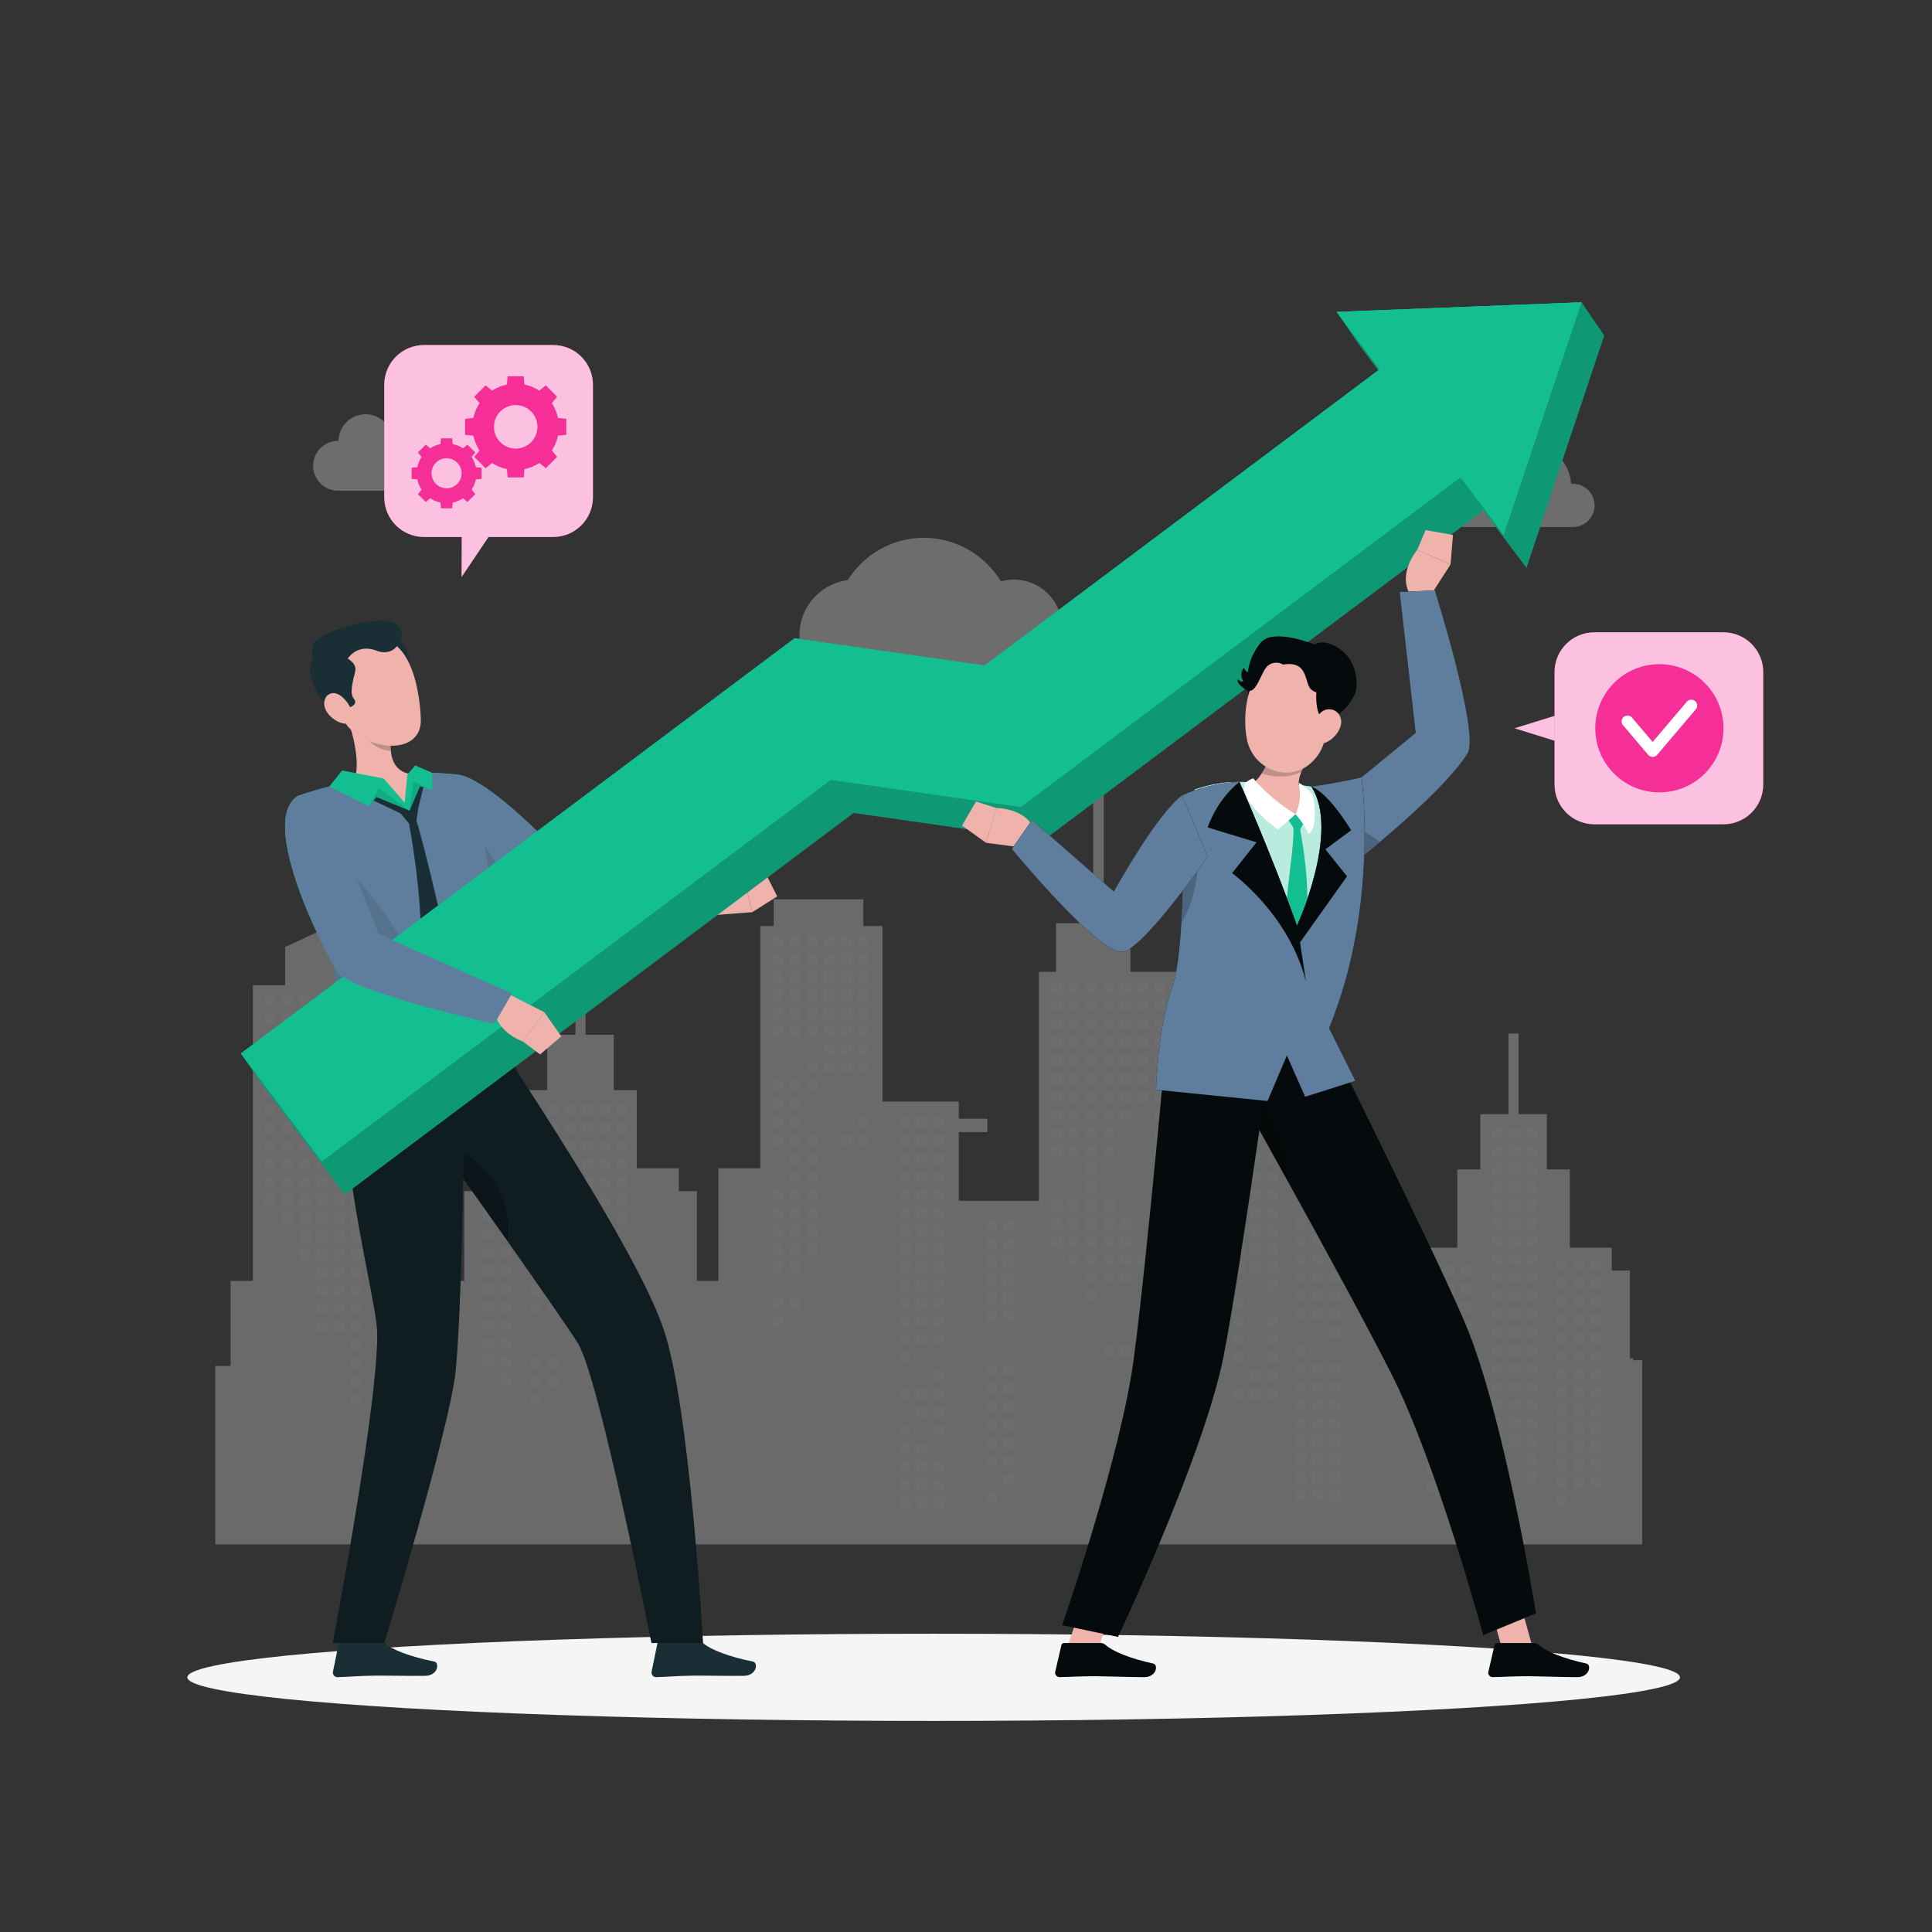 <svg xmlns="http://www.w3.org/2000/svg" id="Layer_1" viewBox="0 0 1080 1080"><rect x="0" y="0" width="1080" height="1080" fill="#333333" stroke="none"/><defs><style>      .cls-1 {        fill: #5f7e9e;      }      .cls-2 {        opacity: .5;      }      .cls-2, .cls-3 {        fill: #050b0c;      }      .cls-4 {        opacity: .3;      }      .cls-5, .cls-6 {        fill: #fff;      }      .cls-7 {        fill: #f62e98;      }      .cls-8 {        fill: #1a2e35;      }      .cls-9 {        isolation: isolate;      }      .cls-10 {        fill: #efb3ac;      }      .cls-11 {        opacity: .2;      }      .cls-12 {        fill: #ececec;      }      .cls-13 {        fill: #13be91;      }      .cls-14 {        fill: #f5f5f5;      }      .cls-15 {        opacity: .1;      }      .cls-6 {        opacity: .7;      }    </style></defs><g class="cls-4"><g><polygon class="cls-12" points="120.37 863.34 120.37 763.56 128.9 763.56 128.9 716.02 141.37 716.02 141.37 550.72 159.4 550.72 159.4 529.39 197.89 511.44 197.89 489.93 203.22 489.93 203.22 550.72 210.69 550.72 210.69 716.02 218.15 716.02 218.15 629.1 238.42 629.1 238.42 584.31 244.07 584.31 244.07 716.02 259.46 716.02 259.46 665.89 269.59 665.89 269.59 653.1 293.05 653.1 293.05 609.37 305.9 609.37 305.9 578.45 321.7 578.45 321.7 533.39 327.33 533.39 327.33 578.45 343.13 578.45 343.13 609.37 355.97 609.37 355.97 653.1 379.44 653.1 379.44 665.89 389.57 665.89 389.57 716.02 401.58 716.02 401.58 653.1 425.04 653.1 425.04 517.66 432.51 517.66 432.51 502.73 482.63 502.73 482.63 517.66 493.3 517.66 493.3 615.77 535.96 615.77 535.96 625.37 551.95 625.37 551.95 632.84 535.96 632.84 535.96 671.23 580.75 671.23 580.75 543.25 590.34 543.25 590.34 516.06 611.14 516.06 611.14 419.55 617.01 419.55 617.01 516.06 631.94 516.06 631.94 543.25 719.47 543.25 719.47 534.3 724.8 534.3 724.8 595.09 732.26 595.09 732.26 596.16 736.75 596.16 736.75 656.94 744.21 656.94 744.21 673.47 759.99 673.47 759.99 628.68 765.65 628.68 765.65 735.33 771.94 735.33 771.94 690.54 777.59 690.54 777.59 760.39 781.03 760.39 781.03 710.27 791.17 710.27 791.17 697.47 814.63 697.47 814.63 653.74 827.48 653.74 827.48 622.82 843.27 622.82 843.27 577.76 848.91 577.76 848.91 622.82 864.7 622.82 864.7 653.74 877.55 653.74 877.55 697.47 901.01 697.47 901.01 710.27 911.14 710.27 911.14 759.32 912.96 759.32 912.96 760.39 917.98 760.39 917.98 863.34 120.37 863.34"></polygon><g><rect class="cls-14" x="664.58" y="549.23" width="6.04" height="6.04"></rect><rect class="cls-14" x="664.58" y="559.36" width="6.04" height="6.04"></rect><rect class="cls-14" x="664.58" y="599.89" width="6.04" height="6.04"></rect><rect class="cls-14" x="664.58" y="610.02" width="6.04" height="6.04"></rect><rect class="cls-14" x="664.58" y="620.15" width="6.04" height="6.04"></rect><rect class="cls-14" x="664.58" y="650.55" width="6.04" height="6.04"></rect><rect class="cls-14" x="664.58" y="660.68" width="6.04" height="6.04"></rect><rect class="cls-14" x="654.99" y="589.76" width="6.04" height="6.04"></rect><rect class="cls-14" x="654.99" y="599.89" width="6.04" height="6.04"></rect><rect class="cls-14" x="654.99" y="610.02" width="6.04" height="6.04"></rect><rect class="cls-14" x="654.99" y="620.15" width="6.04" height="6.04"></rect><rect class="cls-14" x="654.99" y="630.28" width="6.04" height="6.04"></rect><rect class="cls-14" x="654.99" y="650.55" width="6.04" height="6.04"></rect><rect class="cls-14" x="654.99" y="660.68" width="6.04" height="6.04"></rect><rect class="cls-14" x="645.39" y="549.23" width="6.04" height="6.04"></rect><rect class="cls-14" x="645.39" y="559.36" width="6.04" height="6.04"></rect><rect class="cls-14" x="645.39" y="569.5" width="6.04" height="6.04"></rect><rect class="cls-14" x="645.39" y="579.63" width="6.04" height="6.04"></rect><rect class="cls-14" x="645.39" y="589.76" width="6.04" height="6.04"></rect><rect class="cls-14" x="645.39" y="599.89" width="6.04" height="6.04"></rect><rect class="cls-14" x="645.39" y="610.02" width="6.04" height="6.04"></rect><rect class="cls-14" x="645.39" y="620.15" width="6.04" height="6.04"></rect><rect class="cls-14" x="645.39" y="630.28" width="6.04" height="6.04"></rect><rect class="cls-14" x="645.39" y="640.41" width="6.04" height="6.04"></rect><rect class="cls-14" x="645.39" y="660.68" width="6.04" height="6.04"></rect><rect class="cls-14" x="635.79" y="549.23" width="6.04" height="6.04"></rect><rect class="cls-14" x="635.79" y="559.36" width="6.04" height="6.04"></rect><rect class="cls-14" x="635.79" y="569.5" width="6.04" height="6.04"></rect><rect class="cls-14" x="635.79" y="579.63" width="6.04" height="6.04"></rect><rect class="cls-14" x="635.79" y="589.76" width="6.04" height="6.04"></rect><rect class="cls-14" x="635.79" y="599.89" width="6.04" height="6.04"></rect><rect class="cls-14" x="635.79" y="610.02" width="6.04" height="6.04"></rect><rect class="cls-14" x="635.79" y="701.2" width="6.04" height="6.04"></rect><rect class="cls-14" x="626.19" y="549.23" width="6.04" height="6.04"></rect><rect class="cls-14" x="626.19" y="559.36" width="6.04" height="6.04"></rect><rect class="cls-14" x="626.19" y="569.5" width="6.04" height="6.04"></rect><rect class="cls-14" x="626.19" y="579.63" width="6.04" height="6.04"></rect><rect class="cls-14" x="626.19" y="589.76" width="6.04" height="6.04"></rect><rect class="cls-14" x="626.19" y="599.89" width="6.04" height="6.04"></rect><rect class="cls-14" x="626.19" y="610.02" width="6.04" height="6.04"></rect><rect class="cls-14" x="626.19" y="620.15" width="6.04" height="6.04"></rect><rect class="cls-14" x="626.19" y="680.94" width="6.04" height="6.04"></rect><rect class="cls-14" x="626.19" y="691.07" width="6.04" height="6.04"></rect><rect class="cls-14" x="626.19" y="701.2" width="6.04" height="6.04"></rect><rect class="cls-14" x="626.19" y="711.33" width="6.04" height="6.04"></rect><rect class="cls-14" x="626.19" y="751.86" width="6.04" height="6.04"></rect><rect class="cls-14" x="616.59" y="549.23" width="6.04" height="6.04"></rect><rect class="cls-14" x="616.59" y="559.36" width="6.04" height="6.04"></rect><rect class="cls-14" x="616.59" y="569.5" width="6.04" height="6.04"></rect><rect class="cls-14" x="616.59" y="579.63" width="6.04" height="6.04"></rect><rect class="cls-14" x="616.59" y="589.76" width="6.04" height="6.04"></rect><rect class="cls-14" x="616.59" y="599.89" width="6.04" height="6.04"></rect><rect class="cls-14" x="616.59" y="610.02" width="6.04" height="6.04"></rect><rect class="cls-14" x="616.59" y="620.15" width="6.04" height="6.04"></rect><rect class="cls-14" x="616.59" y="630.28" width="6.04" height="6.04"></rect><rect class="cls-14" x="616.59" y="640.41" width="6.04" height="6.04"></rect><rect class="cls-14" x="616.59" y="670.81" width="6.04" height="6.04"></rect><rect class="cls-14" x="616.59" y="680.94" width="6.04" height="6.04"></rect><rect class="cls-14" x="616.59" y="691.07" width="6.04" height="6.04"></rect><rect class="cls-14" x="616.59" y="701.2" width="6.04" height="6.04"></rect><rect class="cls-14" x="616.59" y="711.33" width="6.04" height="6.04"></rect><rect class="cls-14" x="616.59" y="751.86" width="6.04" height="6.04"></rect><rect class="cls-14" x="607" y="549.23" width="6.04" height="6.04"></rect><rect class="cls-14" x="607" y="559.36" width="6.04" height="6.04"></rect><rect class="cls-14" x="607" y="569.5" width="6.04" height="6.04"></rect><rect class="cls-14" x="607" y="579.63" width="6.04" height="6.04"></rect><rect class="cls-14" x="607" y="589.76" width="6.04" height="6.04"></rect><rect class="cls-14" x="607" y="599.89" width="6.04" height="6.04"></rect><rect class="cls-14" x="607" y="610.02" width="6.04" height="6.04"></rect><rect class="cls-14" x="607" y="620.15" width="6.04" height="6.04"></rect><rect class="cls-14" x="607" y="630.28" width="6.04" height="6.04"></rect><rect class="cls-14" x="607" y="640.41" width="6.04" height="6.04"></rect><rect class="cls-14" x="607" y="650.55" width="6.04" height="6.04"></rect><rect class="cls-14" x="607" y="660.68" width="6.04" height="6.04"></rect><rect class="cls-14" x="607" y="670.81" width="6.04" height="6.04"></rect><rect class="cls-14" x="607" y="680.94" width="6.04" height="6.04"></rect><rect class="cls-14" x="607" y="691.07" width="6.04" height="6.04"></rect><rect class="cls-14" x="607" y="701.2" width="6.04" height="6.04"></rect><rect class="cls-14" x="607" y="711.33" width="6.04" height="6.04"></rect><rect class="cls-14" x="607" y="721.46" width="6.04" height="6.04"></rect><rect class="cls-14" x="597.4" y="549.23" width="6.04" height="6.04"></rect><rect class="cls-14" x="597.4" y="559.36" width="6.04" height="6.04"></rect><rect class="cls-14" x="597.4" y="569.5" width="6.04" height="6.04"></rect><rect class="cls-14" x="597.4" y="579.63" width="6.04" height="6.04"></rect><rect class="cls-14" x="597.4" y="589.76" width="6.04" height="6.04"></rect><rect class="cls-14" x="597.4" y="599.89" width="6.04" height="6.04"></rect><rect class="cls-14" x="597.4" y="610.02" width="6.04" height="6.04"></rect><rect class="cls-14" x="597.4" y="620.15" width="6.04" height="6.04"></rect><rect class="cls-14" x="597.4" y="630.28" width="6.04" height="6.04"></rect><rect class="cls-14" x="597.4" y="640.41" width="6.04" height="6.04"></rect><rect class="cls-14" x="597.4" y="670.81" width="6.04" height="6.04"></rect><rect class="cls-14" x="597.4" y="680.94" width="6.04" height="6.04"></rect><rect class="cls-14" x="597.4" y="691.07" width="6.04" height="6.04"></rect><rect class="cls-14" x="597.4" y="701.2" width="6.04" height="6.04"></rect><rect class="cls-14" x="587.8" y="549.23" width="6.04" height="6.04"></rect><rect class="cls-14" x="587.8" y="559.36" width="6.04" height="6.04"></rect><rect class="cls-14" x="587.8" y="569.5" width="6.04" height="6.04"></rect><rect class="cls-14" x="587.8" y="579.63" width="6.04" height="6.04"></rect><rect class="cls-14" x="587.8" y="589.76" width="6.04" height="6.04"></rect><rect class="cls-14" x="587.8" y="599.89" width="6.04" height="6.04"></rect><rect class="cls-14" x="587.8" y="610.02" width="6.04" height="6.04"></rect><rect class="cls-14" x="587.8" y="620.15" width="6.04" height="6.04"></rect><rect class="cls-14" x="587.8" y="630.28" width="6.04" height="6.04"></rect><rect class="cls-14" x="587.8" y="640.41" width="6.04" height="6.04"></rect><rect class="cls-14" x="587.8" y="670.81" width="6.04" height="6.04"></rect><rect class="cls-14" x="587.8" y="680.94" width="6.04" height="6.04"></rect><rect class="cls-14" x="587.8" y="691.07" width="6.04" height="6.04"></rect><rect class="cls-14" x="479.73" y="522.93" width="6.04" height="6.04"></rect><rect class="cls-14" x="479.73" y="533.06" width="6.04" height="6.04"></rect><rect class="cls-14" x="479.73" y="543.19" width="6.04" height="6.04"></rect><rect class="cls-14" x="479.73" y="553.32" width="6.04" height="6.04"></rect><rect class="cls-14" x="479.73" y="563.45" width="6.04" height="6.04"></rect><rect class="cls-14" x="479.73" y="573.58" width="6.04" height="6.04"></rect><rect class="cls-14" x="479.73" y="583.72" width="6.04" height="6.04"></rect><rect class="cls-14" x="479.73" y="593.85" width="6.04" height="6.04"></rect><rect class="cls-14" x="479.73" y="624.24" width="6.04" height="6.04"></rect><rect class="cls-14" x="479.73" y="634.37" width="6.04" height="6.04"></rect><rect class="cls-14" x="470.14" y="522.93" width="6.04" height="6.04"></rect><rect class="cls-14" x="470.14" y="533.06" width="6.04" height="6.04"></rect><rect class="cls-14" x="470.14" y="543.19" width="6.04" height="6.04"></rect><rect class="cls-14" x="470.14" y="553.32" width="6.04" height="6.04"></rect><rect class="cls-14" x="470.14" y="563.45" width="6.04" height="6.04"></rect><rect class="cls-14" x="470.14" y="573.58" width="6.04" height="6.04"></rect><rect class="cls-14" x="470.14" y="583.72" width="6.04" height="6.04"></rect><rect class="cls-14" x="470.14" y="593.85" width="6.04" height="6.04"></rect><rect class="cls-14" x="470.14" y="634.37" width="6.04" height="6.04"></rect><rect class="cls-14" x="460.54" y="522.93" width="6.04" height="6.04"></rect><rect class="cls-14" x="460.54" y="533.06" width="6.04" height="6.04"></rect><rect class="cls-14" x="460.54" y="543.19" width="6.04" height="6.04"></rect><rect class="cls-14" x="460.54" y="553.32" width="6.04" height="6.04"></rect><rect class="cls-14" x="460.54" y="563.45" width="6.04" height="6.04"></rect><rect class="cls-14" x="460.54" y="573.58" width="6.04" height="6.04"></rect><rect class="cls-14" x="460.54" y="583.72" width="6.04" height="6.04"></rect><rect class="cls-14" x="460.54" y="593.85" width="6.04" height="6.04"></rect><rect class="cls-14" x="450.94" y="522.93" width="6.04" height="6.04"></rect><rect class="cls-14" x="450.94" y="533.06" width="6.04" height="6.04"></rect><rect class="cls-14" x="450.94" y="543.19" width="6.04" height="6.04"></rect><rect class="cls-14" x="450.94" y="553.32" width="6.04" height="6.04"></rect><rect class="cls-14" x="450.94" y="563.45" width="6.04" height="6.04"></rect><rect class="cls-14" x="450.94" y="573.58" width="6.04" height="6.04"></rect><rect class="cls-14" x="450.94" y="593.85" width="6.04" height="6.04"></rect><rect class="cls-14" x="450.94" y="603.98" width="6.04" height="6.04"></rect><rect class="cls-14" x="450.94" y="634.37" width="6.04" height="6.04"></rect><rect class="cls-14" x="450.94" y="644.5" width="6.04" height="6.04"></rect><rect class="cls-14" x="450.94" y="654.63" width="6.04" height="6.04"></rect><rect class="cls-14" x="450.94" y="664.77" width="6.04" height="6.04"></rect><rect class="cls-14" x="450.94" y="674.9" width="6.04" height="6.04"></rect><rect class="cls-14" x="450.94" y="685.03" width="6.04" height="6.04"></rect><rect class="cls-14" x="450.94" y="695.16" width="6.04" height="6.04"></rect><rect class="cls-14" x="441.34" y="522.93" width="6.04" height="6.04"></rect><rect class="cls-14" x="441.34" y="533.06" width="6.04" height="6.04"></rect><rect class="cls-14" x="441.34" y="543.19" width="6.04" height="6.04"></rect><rect class="cls-14" x="441.34" y="553.32" width="6.04" height="6.04"></rect><rect class="cls-14" x="441.34" y="563.45" width="6.04" height="6.04"></rect><rect class="cls-14" x="441.34" y="573.58" width="6.04" height="6.04"></rect><rect class="cls-14" x="441.34" y="603.98" width="6.04" height="6.04"></rect><rect class="cls-14" x="441.34" y="614.11" width="6.04" height="6.04"></rect><rect class="cls-14" x="441.34" y="624.24" width="6.04" height="6.04"></rect><rect class="cls-14" x="441.34" y="634.37" width="6.04" height="6.04"></rect><rect class="cls-14" x="441.34" y="644.5" width="6.04" height="6.04"></rect><rect class="cls-14" x="441.34" y="654.63" width="6.04" height="6.04"></rect><rect class="cls-14" x="441.34" y="664.77" width="6.04" height="6.04"></rect><rect class="cls-14" x="441.34" y="674.9" width="6.04" height="6.04"></rect><rect class="cls-14" x="441.34" y="685.03" width="6.04" height="6.04"></rect><rect class="cls-14" x="441.34" y="695.16" width="6.04" height="6.04"></rect><rect class="cls-14" x="441.34" y="705.29" width="6.04" height="6.04"></rect><rect class="cls-14" x="441.34" y="725.55" width="6.04" height="6.04"></rect><rect class="cls-14" x="431.74" y="522.93" width="6.04" height="6.04"></rect><rect class="cls-14" x="431.74" y="533.06" width="6.04" height="6.04"></rect><rect class="cls-14" x="431.74" y="543.19" width="6.04" height="6.04"></rect><rect class="cls-14" x="431.74" y="553.32" width="6.04" height="6.04"></rect><rect class="cls-14" x="431.74" y="563.45" width="6.04" height="6.04"></rect><rect class="cls-14" x="431.74" y="573.58" width="6.04" height="6.04"></rect><rect class="cls-14" x="431.74" y="603.98" width="6.04" height="6.04"></rect><rect class="cls-14" x="431.74" y="614.11" width="6.04" height="6.04"></rect><rect class="cls-14" x="431.74" y="624.24" width="6.04" height="6.04"></rect><rect class="cls-14" x="431.74" y="634.37" width="6.04" height="6.04"></rect><rect class="cls-14" x="431.74" y="664.77" width="6.04" height="6.04"></rect><rect class="cls-14" x="431.74" y="674.9" width="6.04" height="6.04"></rect><rect class="cls-14" x="431.74" y="685.03" width="6.04" height="6.04"></rect><rect class="cls-14" x="431.74" y="695.16" width="6.04" height="6.04"></rect><rect class="cls-14" x="431.74" y="705.29" width="6.04" height="6.04"></rect><rect class="cls-14" x="431.74" y="725.55" width="6.04" height="6.04"></rect><rect class="cls-14" x="431.74" y="735.68" width="6.04" height="6.04"></rect><rect class="cls-14" x="344.65" y="617.13" width="6.04" height="6.04"></rect><rect class="cls-14" x="344.65" y="627.26" width="6.04" height="6.04"></rect><rect class="cls-14" x="344.65" y="637.39" width="6.04" height="6.04"></rect><rect class="cls-14" x="344.65" y="647.52" width="6.04" height="6.04"></rect><rect class="cls-14" x="344.65" y="657.66" width="6.04" height="6.04"></rect><rect class="cls-14" x="344.65" y="667.79" width="6.04" height="6.04"></rect><rect class="cls-14" x="344.65" y="677.92" width="6.04" height="6.04"></rect><rect class="cls-14" x="344.65" y="708.31" width="6.04" height="6.04"></rect><rect class="cls-14" x="344.65" y="718.44" width="6.04" height="6.04"></rect><rect class="cls-14" x="344.65" y="728.57" width="6.04" height="6.04"></rect><rect class="cls-14" x="335.05" y="617.13" width="6.04" height="6.04"></rect><rect class="cls-14" x="335.05" y="627.26" width="6.04" height="6.04"></rect><rect class="cls-14" x="335.05" y="637.39" width="6.04" height="6.04"></rect><rect class="cls-14" x="335.05" y="647.52" width="6.04" height="6.04"></rect><rect class="cls-14" x="335.05" y="657.66" width="6.04" height="6.04"></rect><rect class="cls-14" x="335.05" y="667.79" width="6.04" height="6.04"></rect><rect class="cls-14" x="335.05" y="677.92" width="6.04" height="6.04"></rect><rect class="cls-14" x="325.45" y="617.13" width="6.04" height="6.04"></rect><rect class="cls-14" x="325.45" y="627.26" width="6.04" height="6.04"></rect><rect class="cls-14" x="325.45" y="637.39" width="6.04" height="6.04"></rect><rect class="cls-14" x="325.45" y="647.52" width="6.04" height="6.04"></rect><rect class="cls-14" x="325.45" y="657.66" width="6.04" height="6.04"></rect><rect class="cls-14" x="325.45" y="667.79" width="6.04" height="6.04"></rect><rect class="cls-14" x="325.45" y="677.92" width="6.04" height="6.04"></rect><rect class="cls-14" x="315.86" y="617.13" width="6.04" height="6.04"></rect><rect class="cls-14" x="315.86" y="627.26" width="6.04" height="6.04"></rect><rect class="cls-14" x="315.86" y="637.39" width="6.04" height="6.04"></rect><rect class="cls-14" x="315.86" y="647.52" width="6.04" height="6.04"></rect><rect class="cls-14" x="315.86" y="657.66" width="6.04" height="6.04"></rect><rect class="cls-14" x="315.86" y="667.79" width="6.04" height="6.04"></rect><rect class="cls-14" x="315.86" y="677.92" width="6.04" height="6.04"></rect><rect class="cls-14" x="315.86" y="688.05" width="6.04" height="6.04"></rect><rect class="cls-14" x="315.86" y="698.18" width="6.04" height="6.04"></rect><rect class="cls-14" x="315.86" y="708.31" width="6.04" height="6.04"></rect><rect class="cls-14" x="315.86" y="718.44" width="6.04" height="6.04"></rect><rect class="cls-14" x="306.26" y="617.13" width="6.04" height="6.04"></rect><rect class="cls-14" x="306.26" y="627.26" width="6.04" height="6.04"></rect><rect class="cls-14" x="306.26" y="637.39" width="6.04" height="6.04"></rect><rect class="cls-14" x="306.26" y="647.52" width="6.04" height="6.04"></rect><rect class="cls-14" x="306.26" y="657.66" width="6.04" height="6.04"></rect><rect class="cls-14" x="306.26" y="667.79" width="6.04" height="6.04"></rect><rect class="cls-14" x="306.26" y="677.92" width="6.04" height="6.04"></rect><rect class="cls-14" x="306.26" y="688.05" width="6.04" height="6.04"></rect><rect class="cls-14" x="306.26" y="698.18" width="6.04" height="6.04"></rect><rect class="cls-14" x="306.26" y="708.31" width="6.04" height="6.04"></rect><rect class="cls-14" x="306.26" y="718.44" width="6.04" height="6.04"></rect><rect class="cls-14" x="306.26" y="728.57" width="6.04" height="6.04"></rect><rect class="cls-14" x="306.26" y="758.97" width="6.04" height="6.04"></rect><rect class="cls-14" x="306.26" y="769.1" width="6.04" height="6.04"></rect><rect class="cls-14" x="296.66" y="617.13" width="6.04" height="6.04"></rect><rect class="cls-14" x="296.66" y="627.26" width="6.04" height="6.04"></rect><rect class="cls-14" x="296.66" y="637.39" width="6.04" height="6.04"></rect><rect class="cls-14" x="296.66" y="667.79" width="6.04" height="6.04"></rect><rect class="cls-14" x="296.66" y="677.92" width="6.04" height="6.04"></rect><rect class="cls-14" x="296.66" y="688.05" width="6.04" height="6.04"></rect><rect class="cls-14" x="296.66" y="698.18" width="6.04" height="6.04"></rect><rect class="cls-14" x="296.66" y="708.31" width="6.04" height="6.04"></rect><rect class="cls-14" x="296.66" y="718.44" width="6.04" height="6.04"></rect><rect class="cls-14" x="296.66" y="728.57" width="6.04" height="6.04"></rect><rect class="cls-14" x="296.66" y="758.97" width="6.04" height="6.04"></rect><rect class="cls-14" x="296.66" y="769.1" width="6.04" height="6.04"></rect><rect class="cls-14" x="296.66" y="779.23" width="6.04" height="6.04"></rect><rect class="cls-14" x="196.06" y="556.34" width="6.04" height="6.04"></rect><rect class="cls-14" x="196.06" y="566.47" width="6.04" height="6.04"></rect><rect class="cls-14" x="196.06" y="576.61" width="6.04" height="6.04"></rect><rect class="cls-14" x="196.06" y="586.74" width="6.04" height="6.04"></rect><rect class="cls-14" x="196.06" y="596.87" width="6.04" height="6.04"></rect><rect class="cls-14" x="196.06" y="607" width="6.04" height="6.04"></rect><rect class="cls-14" x="196.06" y="617.13" width="6.04" height="6.04"></rect><rect class="cls-14" x="196.06" y="627.26" width="6.04" height="6.04"></rect><rect class="cls-14" x="196.06" y="637.39" width="6.04" height="6.04"></rect><rect class="cls-14" x="196.06" y="647.52" width="6.04" height="6.04"></rect><rect class="cls-14" x="196.06" y="657.66" width="6.04" height="6.04"></rect><rect class="cls-14" x="196.06" y="667.79" width="6.04" height="6.04"></rect><rect class="cls-14" x="196.06" y="677.92" width="6.04" height="6.04"></rect><rect class="cls-14" x="196.06" y="688.05" width="6.04" height="6.04"></rect><rect class="cls-14" x="196.06" y="698.18" width="6.04" height="6.04"></rect><rect class="cls-14" x="196.06" y="708.31" width="6.04" height="6.04"></rect><rect class="cls-14" x="196.06" y="718.44" width="6.04" height="6.04"></rect><rect class="cls-14" x="196.06" y="728.57" width="6.04" height="6.04"></rect><rect class="cls-14" x="196.06" y="738.71" width="6.04" height="6.04"></rect><rect class="cls-14" x="196.06" y="748.84" width="6.04" height="6.04"></rect><rect class="cls-14" x="196.06" y="758.97" width="6.04" height="6.04"></rect><rect class="cls-14" x="196.06" y="769.1" width="6.04" height="6.04"></rect><rect class="cls-14" x="196.06" y="779.23" width="6.04" height="6.04"></rect><rect class="cls-14" x="186.46" y="556.34" width="6.04" height="6.04"></rect><rect class="cls-14" x="186.46" y="566.47" width="6.04" height="6.04"></rect><rect class="cls-14" x="186.46" y="576.61" width="6.04" height="6.04"></rect><rect class="cls-14" x="186.46" y="586.74" width="6.04" height="6.04"></rect><rect class="cls-14" x="186.46" y="596.87" width="6.04" height="6.04"></rect><rect class="cls-14" x="186.46" y="607" width="6.04" height="6.04"></rect><rect class="cls-14" x="186.46" y="617.13" width="6.04" height="6.04"></rect><rect class="cls-14" x="186.46" y="627.26" width="6.04" height="6.04"></rect><rect class="cls-14" x="186.46" y="637.39" width="6.04" height="6.04"></rect><rect class="cls-14" x="186.46" y="647.52" width="6.04" height="6.04"></rect><rect class="cls-14" x="186.46" y="657.66" width="6.04" height="6.04"></rect><rect class="cls-14" x="186.46" y="667.79" width="6.04" height="6.04"></rect><rect class="cls-14" x="186.46" y="677.92" width="6.04" height="6.04"></rect><rect class="cls-14" x="186.46" y="688.05" width="6.04" height="6.04"></rect><rect class="cls-14" x="186.46" y="698.18" width="6.04" height="6.04"></rect><rect class="cls-14" x="186.46" y="708.31" width="6.04" height="6.04"></rect><rect class="cls-14" x="186.46" y="718.44" width="6.04" height="6.04"></rect><rect class="cls-14" x="186.46" y="728.57" width="6.04" height="6.04"></rect><rect class="cls-14" x="186.46" y="738.71" width="6.04" height="6.04"></rect><rect class="cls-14" x="176.86" y="556.34" width="6.04" height="6.04"></rect><rect class="cls-14" x="176.86" y="566.47" width="6.04" height="6.04"></rect><rect class="cls-14" x="176.86" y="576.61" width="6.04" height="6.04"></rect><rect class="cls-14" x="176.86" y="586.74" width="6.04" height="6.04"></rect><rect class="cls-14" x="176.86" y="596.87" width="6.04" height="6.04"></rect><rect class="cls-14" x="176.86" y="607" width="6.04" height="6.04"></rect><rect class="cls-14" x="176.86" y="617.13" width="6.04" height="6.04"></rect><rect class="cls-14" x="176.86" y="627.26" width="6.04" height="6.04"></rect><rect class="cls-14" x="176.86" y="637.39" width="6.04" height="6.04"></rect><rect class="cls-14" x="176.86" y="647.52" width="6.04" height="6.04"></rect><rect class="cls-14" x="176.86" y="657.66" width="6.04" height="6.04"></rect><rect class="cls-14" x="176.86" y="667.79" width="6.04" height="6.04"></rect><rect class="cls-14" x="176.86" y="677.92" width="6.04" height="6.04"></rect><rect class="cls-14" x="176.86" y="688.05" width="6.04" height="6.04"></rect><rect class="cls-14" x="176.86" y="698.18" width="6.04" height="6.04"></rect><rect class="cls-14" x="176.86" y="708.31" width="6.04" height="6.04"></rect><rect class="cls-14" x="176.86" y="718.44" width="6.04" height="6.04"></rect><rect class="cls-14" x="176.86" y="728.57" width="6.04" height="6.04"></rect><rect class="cls-14" x="176.86" y="738.71" width="6.04" height="6.04"></rect><rect class="cls-14" x="167.26" y="556.34" width="6.04" height="6.04"></rect><rect class="cls-14" x="167.26" y="566.47" width="6.04" height="6.04"></rect><rect class="cls-14" x="167.26" y="576.61" width="6.04" height="6.04"></rect><rect class="cls-14" x="167.26" y="586.74" width="6.04" height="6.04"></rect><rect class="cls-14" x="167.26" y="596.87" width="6.04" height="6.04"></rect><rect class="cls-14" x="167.26" y="607" width="6.04" height="6.04"></rect><rect class="cls-14" x="167.26" y="617.13" width="6.04" height="6.04"></rect><rect class="cls-14" x="167.26" y="627.26" width="6.04" height="6.04"></rect><rect class="cls-14" x="167.26" y="637.39" width="6.04" height="6.04"></rect><rect class="cls-14" x="167.26" y="647.52" width="6.04" height="6.04"></rect><rect class="cls-14" x="167.26" y="657.66" width="6.04" height="6.04"></rect><rect class="cls-14" x="167.26" y="667.79" width="6.04" height="6.04"></rect><rect class="cls-14" x="167.26" y="677.92" width="6.04" height="6.04"></rect><rect class="cls-14" x="167.26" y="688.05" width="6.04" height="6.04"></rect><rect class="cls-14" x="167.26" y="698.18" width="6.04" height="6.04"></rect><rect class="cls-14" x="157.67" y="556.34" width="6.04" height="6.04"></rect><rect class="cls-14" x="157.67" y="566.47" width="6.04" height="6.04"></rect><rect class="cls-14" x="157.67" y="576.61" width="6.04" height="6.04"></rect><rect class="cls-14" x="157.67" y="586.74" width="6.04" height="6.04"></rect><rect class="cls-14" x="157.67" y="596.87" width="6.04" height="6.04"></rect><rect class="cls-14" x="157.67" y="607" width="6.04" height="6.04"></rect><rect class="cls-14" x="157.67" y="617.13" width="6.04" height="6.04"></rect><rect class="cls-14" x="157.67" y="627.26" width="6.04" height="6.04"></rect><rect class="cls-14" x="157.67" y="637.39" width="6.04" height="6.04"></rect><rect class="cls-14" x="157.67" y="647.52" width="6.04" height="6.04"></rect><rect class="cls-14" x="157.67" y="657.66" width="6.04" height="6.04"></rect><rect class="cls-14" x="157.67" y="667.79" width="6.04" height="6.04"></rect><rect class="cls-14" x="157.67" y="677.92" width="6.04" height="6.04"></rect><rect class="cls-14" x="148.07" y="556.34" width="6.04" height="6.04"></rect><rect class="cls-14" x="148.07" y="566.47" width="6.04" height="6.04"></rect><rect class="cls-14" x="148.07" y="576.61" width="6.04" height="6.04"></rect><rect class="cls-14" x="148.07" y="586.74" width="6.04" height="6.04"></rect><rect class="cls-14" x="148.07" y="596.87" width="6.04" height="6.04"></rect><rect class="cls-14" x="148.07" y="607" width="6.04" height="6.04"></rect><rect class="cls-14" x="148.07" y="617.13" width="6.04" height="6.04"></rect><rect class="cls-14" x="148.07" y="627.26" width="6.04" height="6.04"></rect><rect class="cls-14" x="148.07" y="637.39" width="6.04" height="6.04"></rect><rect class="cls-14" x="148.07" y="647.52" width="6.04" height="6.04"></rect><rect class="cls-14" x="148.07" y="657.66" width="6.04" height="6.04"></rect><rect class="cls-14" x="148.07" y="667.79" width="6.04" height="6.04"></rect><rect class="cls-14" x="853.35" y="630.28" width="6.04" height="6.04"></rect><rect class="cls-14" x="853.35" y="640.41" width="6.04" height="6.04"></rect><rect class="cls-14" x="853.35" y="650.55" width="6.04" height="6.04"></rect><rect class="cls-14" x="853.35" y="660.68" width="6.04" height="6.04"></rect><rect class="cls-14" x="853.35" y="670.81" width="6.04" height="6.04"></rect><rect class="cls-14" x="853.35" y="680.94" width="6.04" height="6.04"></rect><rect class="cls-14" x="853.35" y="691.07" width="6.04" height="6.04"></rect><rect class="cls-14" x="853.35" y="701.2" width="6.04" height="6.04"></rect><rect class="cls-14" x="853.35" y="711.33" width="6.04" height="6.04"></rect><rect class="cls-14" x="853.35" y="721.46" width="6.04" height="6.04"></rect><rect class="cls-14" x="853.35" y="731.6" width="6.04" height="6.04"></rect><rect class="cls-14" x="853.35" y="741.73" width="6.04" height="6.04"></rect><rect class="cls-14" x="853.35" y="751.86" width="6.04" height="6.04"></rect><rect class="cls-14" x="853.35" y="761.99" width="6.04" height="6.04"></rect><rect class="cls-14" x="853.35" y="772.12" width="6.04" height="6.04"></rect><rect class="cls-14" x="853.35" y="782.25" width="6.04" height="6.04"></rect><rect class="cls-14" x="853.35" y="792.38" width="6.04" height="6.04"></rect><rect class="cls-14" x="853.35" y="802.51" width="6.04" height="6.04"></rect><rect class="cls-14" x="853.35" y="812.65" width="6.04" height="6.04"></rect><rect class="cls-14" x="853.35" y="822.78" width="6.04" height="6.04"></rect><rect class="cls-14" x="843.75" y="630.28" width="6.04" height="6.04"></rect><rect class="cls-14" x="843.75" y="640.41" width="6.04" height="6.04"></rect><rect class="cls-14" x="843.75" y="650.55" width="6.04" height="6.04"></rect><rect class="cls-14" x="843.75" y="660.68" width="6.04" height="6.04"></rect><rect class="cls-14" x="843.75" y="670.81" width="6.04" height="6.04"></rect><rect class="cls-14" x="843.75" y="680.94" width="6.04" height="6.04"></rect><rect class="cls-14" x="843.75" y="691.07" width="6.04" height="6.04"></rect><rect class="cls-14" x="843.75" y="701.2" width="6.04" height="6.04"></rect><rect class="cls-14" x="843.75" y="711.33" width="6.04" height="6.04"></rect><rect class="cls-14" x="843.75" y="721.46" width="6.04" height="6.04"></rect><rect class="cls-14" x="843.75" y="731.6" width="6.04" height="6.04"></rect><rect class="cls-14" x="843.75" y="741.73" width="6.04" height="6.04"></rect><rect class="cls-14" x="843.75" y="751.86" width="6.04" height="6.04"></rect><rect class="cls-14" x="843.75" y="761.99" width="6.04" height="6.04"></rect><rect class="cls-14" x="843.75" y="772.12" width="6.04" height="6.04"></rect><rect class="cls-14" x="843.75" y="782.25" width="6.04" height="6.04"></rect><rect class="cls-14" x="843.75" y="792.38" width="6.04" height="6.04"></rect><rect class="cls-14" x="843.75" y="802.51" width="6.04" height="6.04"></rect><rect class="cls-14" x="834.15" y="630.28" width="6.04" height="6.04"></rect><rect class="cls-14" x="834.15" y="640.41" width="6.04" height="6.04"></rect><rect class="cls-14" x="834.15" y="650.55" width="6.04" height="6.04"></rect><rect class="cls-14" x="834.15" y="660.68" width="6.04" height="6.04"></rect><rect class="cls-14" x="834.15" y="670.81" width="6.04" height="6.04"></rect><rect class="cls-14" x="834.15" y="680.94" width="6.04" height="6.04"></rect><rect class="cls-14" x="834.15" y="691.07" width="6.04" height="6.04"></rect><rect class="cls-14" x="834.15" y="701.2" width="6.04" height="6.04"></rect><rect class="cls-14" x="834.15" y="711.33" width="6.04" height="6.04"></rect><rect class="cls-14" x="834.15" y="721.46" width="6.04" height="6.04"></rect><rect class="cls-14" x="834.15" y="731.6" width="6.04" height="6.04"></rect><rect class="cls-14" x="834.15" y="741.73" width="6.04" height="6.04"></rect><rect class="cls-14" x="834.15" y="751.86" width="6.04" height="6.04"></rect><rect class="cls-14" x="834.15" y="761.99" width="6.04" height="6.04"></rect><rect class="cls-14" x="834.15" y="772.12" width="6.04" height="6.04"></rect><rect class="cls-14" x="834.15" y="782.25" width="6.04" height="6.04"></rect><rect class="cls-14" x="834.15" y="792.38" width="6.04" height="6.04"></rect><rect class="cls-14" x="834.15" y="802.51" width="6.04" height="6.04"></rect><rect class="cls-14" x="889.25" y="704.22" width="6.04" height="6.04"></rect><rect class="cls-14" x="889.25" y="714.36" width="6.04" height="6.04"></rect><rect class="cls-14" x="889.25" y="724.49" width="6.04" height="6.04"></rect><rect class="cls-14" x="889.25" y="734.62" width="6.04" height="6.04"></rect><rect class="cls-14" x="889.25" y="744.75" width="6.04" height="6.04"></rect><rect class="cls-14" x="889.25" y="754.88" width="6.04" height="6.04"></rect><rect class="cls-14" x="889.25" y="765.01" width="6.04" height="6.04"></rect><rect class="cls-14" x="889.25" y="775.14" width="6.04" height="6.04"></rect><rect class="cls-14" x="889.25" y="785.27" width="6.04" height="6.04"></rect><rect class="cls-14" x="889.25" y="795.41" width="6.04" height="6.04"></rect><rect class="cls-14" x="889.25" y="805.54" width="6.04" height="6.04"></rect><rect class="cls-14" x="889.25" y="815.67" width="6.04" height="6.04"></rect><rect class="cls-14" x="889.25" y="825.8" width="6.04" height="6.04"></rect><rect class="cls-14" x="879.65" y="704.22" width="6.04" height="6.04"></rect><rect class="cls-14" x="879.65" y="714.36" width="6.04" height="6.04"></rect><rect class="cls-14" x="879.65" y="724.49" width="6.04" height="6.04"></rect><rect class="cls-14" x="879.65" y="734.62" width="6.04" height="6.04"></rect><rect class="cls-14" x="879.65" y="744.75" width="6.04" height="6.04"></rect><rect class="cls-14" x="879.65" y="754.88" width="6.04" height="6.04"></rect><rect class="cls-14" x="879.65" y="765.01" width="6.04" height="6.04"></rect><rect class="cls-14" x="879.65" y="775.14" width="6.04" height="6.04"></rect><rect class="cls-14" x="879.65" y="785.27" width="6.04" height="6.04"></rect><rect class="cls-14" x="879.65" y="795.41" width="6.04" height="6.04"></rect><rect class="cls-14" x="879.65" y="805.54" width="6.04" height="6.04"></rect><rect class="cls-14" x="879.65" y="815.67" width="6.04" height="6.04"></rect><rect class="cls-14" x="879.65" y="825.8" width="6.04" height="6.04"></rect><rect class="cls-14" x="870.05" y="704.22" width="6.04" height="6.04"></rect><rect class="cls-14" x="870.05" y="714.36" width="6.04" height="6.04"></rect><rect class="cls-14" x="870.05" y="724.49" width="6.04" height="6.04"></rect><rect class="cls-14" x="870.05" y="734.62" width="6.04" height="6.04"></rect><rect class="cls-14" x="870.05" y="744.75" width="6.04" height="6.04"></rect><rect class="cls-14" x="870.05" y="754.88" width="6.04" height="6.04"></rect><rect class="cls-14" x="870.05" y="765.01" width="6.04" height="6.04"></rect><rect class="cls-14" x="870.05" y="775.14" width="6.04" height="6.04"></rect><rect class="cls-14" x="870.05" y="785.27" width="6.04" height="6.04"></rect><rect class="cls-14" x="870.05" y="795.41" width="6.04" height="6.04"></rect><rect class="cls-14" x="870.05" y="805.54" width="6.04" height="6.04"></rect><rect class="cls-14" x="870.05" y="815.67" width="6.04" height="6.04"></rect><rect class="cls-14" x="870.05" y="825.8" width="6.04" height="6.04"></rect><rect class="cls-14" x="870.05" y="835.93" width="6.04" height="6.04"></rect><rect class="cls-14" x="816.73" y="707.25" width="6.04" height="6.04"></rect><rect class="cls-14" x="816.73" y="717.38" width="6.04" height="6.04"></rect><rect class="cls-14" x="816.73" y="727.51" width="6.04" height="6.04"></rect><rect class="cls-14" x="816.73" y="737.64" width="6.04" height="6.04"></rect><rect class="cls-14" x="816.73" y="747.77" width="6.04" height="6.04"></rect><rect class="cls-14" x="816.73" y="757.9" width="6.04" height="6.04"></rect><rect class="cls-14" x="816.73" y="768.03" width="6.04" height="6.04"></rect><rect class="cls-14" x="816.73" y="778.16" width="6.04" height="6.04"></rect><rect class="cls-14" x="816.73" y="788.3" width="6.04" height="6.04"></rect><rect class="cls-14" x="816.73" y="798.43" width="6.04" height="6.04"></rect><rect class="cls-14" x="816.73" y="828.82" width="6.04" height="6.04"></rect><rect class="cls-14" x="807.13" y="707.25" width="6.04" height="6.04"></rect><rect class="cls-14" x="807.13" y="717.38" width="6.04" height="6.04"></rect><rect class="cls-14" x="807.13" y="727.51" width="6.04" height="6.04"></rect><rect class="cls-14" x="807.13" y="737.64" width="6.04" height="6.04"></rect><rect class="cls-14" x="807.13" y="747.77" width="6.04" height="6.04"></rect><rect class="cls-14" x="807.13" y="757.9" width="6.04" height="6.04"></rect><rect class="cls-14" x="807.13" y="768.03" width="6.04" height="6.04"></rect><rect class="cls-14" x="807.13" y="778.16" width="6.04" height="6.04"></rect><rect class="cls-14" x="807.13" y="788.3" width="6.04" height="6.04"></rect><rect class="cls-14" x="807.13" y="818.69" width="6.04" height="6.04"></rect><rect class="cls-14" x="807.13" y="828.82" width="6.04" height="6.04"></rect><rect class="cls-14" x="797.54" y="707.25" width="6.04" height="6.04"></rect><rect class="cls-14" x="797.54" y="717.38" width="6.04" height="6.04"></rect><rect class="cls-14" x="797.54" y="727.51" width="6.04" height="6.04"></rect><rect class="cls-14" x="797.54" y="737.64" width="6.04" height="6.04"></rect><rect class="cls-14" x="797.54" y="747.77" width="6.04" height="6.04"></rect><rect class="cls-14" x="797.54" y="757.9" width="6.04" height="6.04"></rect><rect class="cls-14" x="797.54" y="768.03" width="6.04" height="6.04"></rect><rect class="cls-14" x="797.54" y="778.16" width="6.04" height="6.04"></rect><rect class="cls-14" x="797.54" y="808.56" width="6.04" height="6.04"></rect><rect class="cls-14" x="797.54" y="818.69" width="6.04" height="6.04"></rect><rect class="cls-14" x="797.54" y="828.82" width="6.04" height="6.04"></rect><rect class="cls-14" x="708.31" y="553.32" width="6.04" height="6.04"></rect><rect class="cls-14" x="708.31" y="563.45" width="6.04" height="6.04"></rect><rect class="cls-14" x="708.31" y="573.58" width="6.04" height="6.04"></rect><rect class="cls-14" x="708.31" y="583.72" width="6.04" height="6.04"></rect><rect class="cls-14" x="708.31" y="593.85" width="6.04" height="6.04"></rect><rect class="cls-14" x="708.31" y="603.98" width="6.04" height="6.04"></rect><rect class="cls-14" x="708.31" y="614.11" width="6.04" height="6.04"></rect><rect class="cls-14" x="708.31" y="624.24" width="6.04" height="6.04"></rect><rect class="cls-14" x="708.31" y="634.37" width="6.04" height="6.04"></rect><rect class="cls-14" x="708.31" y="644.5" width="6.04" height="6.04"></rect><rect class="cls-14" x="708.31" y="654.63" width="6.04" height="6.04"></rect><rect class="cls-14" x="708.31" y="664.77" width="6.04" height="6.04"></rect><rect class="cls-14" x="708.31" y="674.9" width="6.04" height="6.04"></rect><rect class="cls-14" x="708.31" y="685.03" width="6.04" height="6.04"></rect><rect class="cls-14" x="708.31" y="695.16" width="6.04" height="6.04"></rect><rect class="cls-14" x="708.31" y="705.29" width="6.04" height="6.04"></rect><rect class="cls-14" x="708.31" y="715.42" width="6.04" height="6.04"></rect><rect class="cls-14" x="708.31" y="735.68" width="6.04" height="6.04"></rect><rect class="cls-14" x="708.31" y="745.82" width="6.04" height="6.04"></rect><rect class="cls-14" x="708.31" y="755.95" width="6.04" height="6.04"></rect><rect class="cls-14" x="708.31" y="766.08" width="6.04" height="6.04"></rect><rect class="cls-14" x="708.31" y="776.21" width="6.04" height="6.04"></rect><rect class="cls-14" x="698.71" y="553.32" width="6.04" height="6.04"></rect><rect class="cls-14" x="698.71" y="563.45" width="6.04" height="6.04"></rect><rect class="cls-14" x="698.71" y="573.58" width="6.04" height="6.04"></rect><rect class="cls-14" x="698.71" y="583.72" width="6.04" height="6.04"></rect><rect class="cls-14" x="698.71" y="593.85" width="6.04" height="6.04"></rect><rect class="cls-14" x="698.71" y="603.98" width="6.04" height="6.04"></rect><rect class="cls-14" x="698.71" y="614.11" width="6.04" height="6.04"></rect><rect class="cls-14" x="698.71" y="624.24" width="6.04" height="6.04"></rect><rect class="cls-14" x="698.71" y="634.37" width="6.04" height="6.04"></rect><rect class="cls-14" x="698.71" y="644.5" width="6.04" height="6.04"></rect><rect class="cls-14" x="698.71" y="654.63" width="6.04" height="6.04"></rect><rect class="cls-14" x="698.71" y="664.77" width="6.04" height="6.04"></rect><rect class="cls-14" x="698.71" y="674.9" width="6.04" height="6.04"></rect><rect class="cls-14" x="698.71" y="685.03" width="6.04" height="6.04"></rect><rect class="cls-14" x="698.71" y="695.16" width="6.04" height="6.04"></rect><rect class="cls-14" x="698.71" y="705.29" width="6.04" height="6.04"></rect><rect class="cls-14" x="698.71" y="766.08" width="6.04" height="6.04"></rect><rect class="cls-14" x="698.71" y="776.21" width="6.04" height="6.04"></rect><rect class="cls-14" x="689.11" y="553.32" width="6.04" height="6.04"></rect><rect class="cls-14" x="689.11" y="563.45" width="6.04" height="6.04"></rect><rect class="cls-14" x="689.11" y="573.58" width="6.04" height="6.04"></rect><rect class="cls-14" x="689.11" y="583.72" width="6.04" height="6.04"></rect><rect class="cls-14" x="689.11" y="593.85" width="6.04" height="6.04"></rect><rect class="cls-14" x="689.11" y="603.98" width="6.04" height="6.04"></rect><rect class="cls-14" x="689.11" y="614.11" width="6.04" height="6.04"></rect><rect class="cls-14" x="689.11" y="624.24" width="6.04" height="6.04"></rect><rect class="cls-14" x="689.11" y="634.37" width="6.04" height="6.04"></rect><rect class="cls-14" x="689.11" y="644.5" width="6.04" height="6.04"></rect><rect class="cls-14" x="689.11" y="654.63" width="6.04" height="6.04"></rect><rect class="cls-14" x="689.11" y="664.77" width="6.04" height="6.04"></rect><rect class="cls-14" x="689.11" y="674.9" width="6.04" height="6.04"></rect><rect class="cls-14" x="689.11" y="685.03" width="6.04" height="6.04"></rect><rect class="cls-14" x="689.11" y="695.16" width="6.04" height="6.04"></rect><rect class="cls-14" x="689.11" y="705.29" width="6.04" height="6.04"></rect><rect class="cls-14" x="689.11" y="725.55" width="6.04" height="6.04"></rect><rect class="cls-14" x="689.11" y="735.68" width="6.04" height="6.04"></rect><rect class="cls-14" x="689.11" y="745.82" width="6.04" height="6.04"></rect><rect class="cls-14" x="689.11" y="755.95" width="6.04" height="6.04"></rect><rect class="cls-14" x="689.11" y="776.21" width="6.04" height="6.04"></rect><rect class="cls-14" x="743.15" y="680.94" width="6.04" height="6.04"></rect><rect class="cls-14" x="743.15" y="691.07" width="6.04" height="6.04"></rect><rect class="cls-14" x="743.15" y="701.2" width="6.04" height="6.04"></rect><rect class="cls-14" x="743.15" y="711.33" width="6.04" height="6.04"></rect><rect class="cls-14" x="743.15" y="721.46" width="6.04" height="6.04"></rect><rect class="cls-14" x="743.15" y="731.6" width="6.04" height="6.04"></rect><rect class="cls-14" x="743.15" y="741.73" width="6.04" height="6.04"></rect><rect class="cls-14" x="743.15" y="761.99" width="6.04" height="6.04"></rect><rect class="cls-14" x="743.15" y="772.12" width="6.04" height="6.04"></rect><rect class="cls-14" x="743.15" y="782.25" width="6.04" height="6.04"></rect><rect class="cls-14" x="743.15" y="792.38" width="6.04" height="6.04"></rect><rect class="cls-14" x="743.15" y="802.51" width="6.04" height="6.04"></rect><rect class="cls-14" x="743.15" y="812.65" width="6.04" height="6.04"></rect><rect class="cls-14" x="743.15" y="822.78" width="6.04" height="6.04"></rect><rect class="cls-14" x="743.15" y="832.91" width="6.04" height="6.04"></rect><rect class="cls-14" x="733.55" y="680.94" width="6.04" height="6.04"></rect><rect class="cls-14" x="733.55" y="691.07" width="6.04" height="6.04"></rect><rect class="cls-14" x="733.55" y="701.2" width="6.04" height="6.04"></rect><rect class="cls-14" x="733.55" y="711.33" width="6.04" height="6.04"></rect><rect class="cls-14" x="733.55" y="721.46" width="6.04" height="6.04"></rect><rect class="cls-14" x="733.55" y="731.6" width="6.04" height="6.04"></rect><rect class="cls-14" x="733.55" y="761.99" width="6.04" height="6.04"></rect><rect class="cls-14" x="733.55" y="772.12" width="6.04" height="6.04"></rect><rect class="cls-14" x="733.55" y="782.25" width="6.04" height="6.04"></rect><rect class="cls-14" x="733.55" y="792.38" width="6.04" height="6.04"></rect><rect class="cls-14" x="733.55" y="802.51" width="6.04" height="6.04"></rect><rect class="cls-14" x="733.55" y="812.65" width="6.04" height="6.04"></rect><rect class="cls-14" x="733.55" y="822.78" width="6.04" height="6.04"></rect><rect class="cls-14" x="733.55" y="832.91" width="6.04" height="6.04"></rect><rect class="cls-14" x="723.95" y="680.94" width="6.04" height="6.04"></rect><rect class="cls-14" x="723.95" y="691.07" width="6.04" height="6.04"></rect><rect class="cls-14" x="723.95" y="701.2" width="6.04" height="6.04"></rect><rect class="cls-14" x="723.95" y="711.33" width="6.04" height="6.04"></rect><rect class="cls-14" x="723.95" y="721.46" width="6.04" height="6.04"></rect><rect class="cls-14" x="723.95" y="731.6" width="6.04" height="6.04"></rect><rect class="cls-14" x="723.95" y="751.86" width="6.04" height="6.04"></rect><rect class="cls-14" x="723.95" y="761.99" width="6.04" height="6.04"></rect><rect class="cls-14" x="723.95" y="772.12" width="6.04" height="6.04"></rect><rect class="cls-14" x="723.95" y="782.25" width="6.04" height="6.04"></rect><rect class="cls-14" x="723.95" y="792.38" width="6.04" height="6.04"></rect><rect class="cls-14" x="723.95" y="802.51" width="6.04" height="6.04"></rect><rect class="cls-14" x="723.95" y="812.65" width="6.04" height="6.04"></rect><rect class="cls-14" x="723.95" y="822.78" width="6.04" height="6.04"></rect><rect class="cls-14" x="723.95" y="832.91" width="6.04" height="6.04"></rect><rect class="cls-14" x="521.68" y="624.24" width="6.04" height="6.04"></rect><rect class="cls-14" x="521.68" y="634.37" width="6.04" height="6.04"></rect><rect class="cls-14" x="521.68" y="644.5" width="6.04" height="6.04"></rect><rect class="cls-14" x="521.68" y="654.63" width="6.04" height="6.04"></rect><rect class="cls-14" x="521.68" y="664.77" width="6.04" height="6.04"></rect><rect class="cls-14" x="521.68" y="674.9" width="6.04" height="6.04"></rect><rect class="cls-14" x="521.68" y="685.03" width="6.04" height="6.04"></rect><rect class="cls-14" x="521.68" y="695.16" width="6.04" height="6.04"></rect><rect class="cls-14" x="521.68" y="705.29" width="6.04" height="6.04"></rect><rect class="cls-14" x="521.68" y="715.42" width="6.04" height="6.04"></rect><rect class="cls-14" x="521.68" y="725.55" width="6.04" height="6.04"></rect><rect class="cls-14" x="521.68" y="735.68" width="6.04" height="6.04"></rect><rect class="cls-14" x="521.68" y="745.82" width="6.04" height="6.04"></rect><rect class="cls-14" x="521.68" y="766.08" width="6.04" height="6.04"></rect><rect class="cls-14" x="521.68" y="776.21" width="6.04" height="6.04"></rect><rect class="cls-14" x="521.68" y="786.34" width="6.04" height="6.04"></rect><rect class="cls-14" x="521.68" y="796.47" width="6.04" height="6.04"></rect><rect class="cls-14" x="521.68" y="816.73" width="6.04" height="6.04"></rect><rect class="cls-14" x="521.68" y="826.87" width="6.04" height="6.04"></rect><rect class="cls-14" x="521.68" y="837" width="6.04" height="6.04"></rect><rect class="cls-14" x="512.08" y="624.24" width="6.04" height="6.04"></rect><rect class="cls-14" x="512.08" y="634.37" width="6.04" height="6.04"></rect><rect class="cls-14" x="512.08" y="644.5" width="6.04" height="6.04"></rect><rect class="cls-14" x="512.08" y="654.63" width="6.04" height="6.04"></rect><rect class="cls-14" x="512.08" y="664.77" width="6.04" height="6.04"></rect><rect class="cls-14" x="512.08" y="674.9" width="6.04" height="6.04"></rect><rect class="cls-14" x="512.08" y="685.03" width="6.04" height="6.04"></rect><rect class="cls-14" x="512.08" y="695.16" width="6.04" height="6.04"></rect><rect class="cls-14" x="512.08" y="705.29" width="6.04" height="6.04"></rect><rect class="cls-14" x="512.08" y="715.42" width="6.04" height="6.04"></rect><rect class="cls-14" x="512.08" y="725.55" width="6.04" height="6.04"></rect><rect class="cls-14" x="512.08" y="735.68" width="6.04" height="6.04"></rect><rect class="cls-14" x="512.08" y="745.82" width="6.04" height="6.04"></rect><rect class="cls-14" x="512.08" y="776.21" width="6.04" height="6.04"></rect><rect class="cls-14" x="512.08" y="786.34" width="6.04" height="6.04"></rect><rect class="cls-14" x="512.08" y="806.6" width="6.04" height="6.04"></rect><rect class="cls-14" x="512.08" y="816.73" width="6.04" height="6.04"></rect><rect class="cls-14" x="512.08" y="826.87" width="6.04" height="6.04"></rect><rect class="cls-14" x="512.08" y="837" width="6.04" height="6.04"></rect><rect class="cls-14" x="502.48" y="624.24" width="6.04" height="6.04"></rect><rect class="cls-14" x="502.48" y="634.37" width="6.04" height="6.04"></rect><rect class="cls-14" x="502.48" y="644.5" width="6.04" height="6.04"></rect><rect class="cls-14" x="502.48" y="654.63" width="6.04" height="6.04"></rect><rect class="cls-14" x="502.48" y="664.77" width="6.04" height="6.04"></rect><rect class="cls-14" x="502.48" y="674.9" width="6.04" height="6.04"></rect><rect class="cls-14" x="502.48" y="685.03" width="6.04" height="6.04"></rect><rect class="cls-14" x="502.48" y="695.16" width="6.04" height="6.04"></rect><rect class="cls-14" x="502.48" y="705.29" width="6.04" height="6.04"></rect><rect class="cls-14" x="502.48" y="715.42" width="6.04" height="6.04"></rect><rect class="cls-14" x="502.48" y="725.55" width="6.04" height="6.04"></rect><rect class="cls-14" x="502.48" y="735.68" width="6.04" height="6.04"></rect><rect class="cls-14" x="502.48" y="745.82" width="6.04" height="6.04"></rect><rect class="cls-14" x="502.48" y="755.95" width="6.04" height="6.04"></rect><rect class="cls-14" x="502.48" y="776.21" width="6.04" height="6.04"></rect><rect class="cls-14" x="502.48" y="796.47" width="6.04" height="6.04"></rect><rect class="cls-14" x="502.48" y="806.6" width="6.04" height="6.04"></rect><rect class="cls-14" x="502.48" y="816.73" width="6.04" height="6.04"></rect><rect class="cls-14" x="502.48" y="826.87" width="6.04" height="6.04"></rect><rect class="cls-14" x="502.48" y="837" width="6.04" height="6.04"></rect><rect class="cls-14" x="560.78" y="682.01" width="6.04" height="6.04"></rect><rect class="cls-14" x="560.78" y="692.14" width="6.04" height="6.04"></rect><rect class="cls-14" x="560.78" y="702.27" width="6.04" height="6.04"></rect><rect class="cls-14" x="560.78" y="712.4" width="6.04" height="6.04"></rect><rect class="cls-14" x="560.78" y="722.53" width="6.04" height="6.04"></rect><rect class="cls-14" x="560.78" y="732.66" width="6.04" height="6.04"></rect><rect class="cls-14" x="560.78" y="763.06" width="6.04" height="6.04"></rect><rect class="cls-14" x="560.78" y="773.19" width="6.04" height="6.04"></rect><rect class="cls-14" x="560.78" y="783.32" width="6.04" height="6.04"></rect><rect class="cls-14" x="560.78" y="793.45" width="6.04" height="6.04"></rect><rect class="cls-14" x="560.78" y="803.58" width="6.04" height="6.04"></rect><rect class="cls-14" x="560.78" y="813.71" width="6.04" height="6.04"></rect><rect class="cls-14" x="560.78" y="823.84" width="6.04" height="6.04"></rect><rect class="cls-14" x="551.19" y="682.01" width="6.04" height="6.04"></rect><rect class="cls-14" x="551.19" y="692.14" width="6.04" height="6.04"></rect><rect class="cls-14" x="551.19" y="702.27" width="6.04" height="6.04"></rect><rect class="cls-14" x="551.19" y="712.4" width="6.04" height="6.04"></rect><rect class="cls-14" x="551.19" y="722.53" width="6.04" height="6.04"></rect><rect class="cls-14" x="551.19" y="732.66" width="6.04" height="6.04"></rect><rect class="cls-14" x="551.19" y="763.06" width="6.04" height="6.04"></rect><rect class="cls-14" x="551.19" y="773.19" width="6.04" height="6.04"></rect><rect class="cls-14" x="551.19" y="783.32" width="6.04" height="6.04"></rect><rect class="cls-14" x="551.19" y="793.45" width="6.04" height="6.04"></rect><rect class="cls-14" x="551.19" y="803.58" width="6.04" height="6.04"></rect><rect class="cls-14" x="551.19" y="813.71" width="6.04" height="6.04"></rect><rect class="cls-14" x="551.19" y="833.98" width="6.04" height="6.04"></rect><rect class="cls-14" x="232.32" y="637.39" width="6.04" height="6.04"></rect><rect class="cls-14" x="232.32" y="647.52" width="6.04" height="6.04"></rect><rect class="cls-14" x="232.32" y="657.66" width="6.04" height="6.04"></rect><rect class="cls-14" x="232.32" y="667.79" width="6.04" height="6.04"></rect><rect class="cls-14" x="232.32" y="677.92" width="6.04" height="6.04"></rect><rect class="cls-14" x="232.32" y="688.05" width="6.04" height="6.04"></rect><rect class="cls-14" x="232.32" y="698.18" width="6.04" height="6.04"></rect><rect class="cls-14" x="232.32" y="708.31" width="6.04" height="6.04"></rect><rect class="cls-14" x="232.32" y="718.44" width="6.04" height="6.04"></rect><rect class="cls-14" x="232.32" y="728.57" width="6.04" height="6.04"></rect><rect class="cls-14" x="232.32" y="738.71" width="6.04" height="6.04"></rect><rect class="cls-14" x="232.32" y="758.97" width="6.04" height="6.04"></rect><rect class="cls-14" x="232.32" y="769.1" width="6.04" height="6.04"></rect><rect class="cls-14" x="232.32" y="779.23" width="6.04" height="6.04"></rect><rect class="cls-14" x="232.32" y="789.36" width="6.04" height="6.04"></rect><rect class="cls-14" x="232.32" y="799.49" width="6.04" height="6.04"></rect><rect class="cls-14" x="232.32" y="809.62" width="6.04" height="6.04"></rect><rect class="cls-14" x="232.32" y="819.76" width="6.04" height="6.04"></rect><rect class="cls-14" x="232.32" y="829.89" width="6.04" height="6.04"></rect><rect class="cls-14" x="222.72" y="637.39" width="6.04" height="6.04"></rect><rect class="cls-14" x="222.72" y="647.52" width="6.04" height="6.04"></rect><rect class="cls-14" x="222.72" y="657.66" width="6.04" height="6.04"></rect><rect class="cls-14" x="222.72" y="667.79" width="6.04" height="6.04"></rect><rect class="cls-14" x="222.72" y="677.92" width="6.04" height="6.04"></rect><rect class="cls-14" x="222.72" y="688.05" width="6.04" height="6.04"></rect><rect class="cls-14" x="222.72" y="698.18" width="6.04" height="6.04"></rect><rect class="cls-14" x="222.72" y="708.31" width="6.04" height="6.04"></rect><rect class="cls-14" x="222.72" y="718.44" width="6.04" height="6.04"></rect><rect class="cls-14" x="222.72" y="728.57" width="6.04" height="6.04"></rect><rect class="cls-14" x="222.72" y="738.71" width="6.04" height="6.04"></rect><rect class="cls-14" x="222.72" y="748.84" width="6.04" height="6.04"></rect><rect class="cls-14" x="222.72" y="758.97" width="6.04" height="6.04"></rect><rect class="cls-14" x="222.72" y="769.1" width="6.04" height="6.04"></rect><rect class="cls-14" x="222.72" y="779.23" width="6.04" height="6.04"></rect><rect class="cls-14" x="222.72" y="789.36" width="6.04" height="6.04"></rect><rect class="cls-14" x="222.72" y="799.49" width="6.04" height="6.04"></rect><rect class="cls-14" x="222.72" y="809.62" width="6.04" height="6.04"></rect><rect class="cls-14" x="222.72" y="819.76" width="6.04" height="6.04"></rect><rect class="cls-14" x="222.72" y="829.89" width="6.04" height="6.04"></rect><rect class="cls-14" x="279.6" y="676.85" width="6.04" height="6.04"></rect><rect class="cls-14" x="279.6" y="686.98" width="6.04" height="6.04"></rect><rect class="cls-14" x="279.6" y="697.11" width="6.04" height="6.04"></rect><rect class="cls-14" x="279.6" y="707.25" width="6.04" height="6.04"></rect><rect class="cls-14" x="279.6" y="717.38" width="6.04" height="6.04"></rect><rect class="cls-14" x="279.6" y="727.51" width="6.04" height="6.04"></rect><rect class="cls-14" x="279.6" y="737.64" width="6.04" height="6.04"></rect><rect class="cls-14" x="279.6" y="747.77" width="6.04" height="6.04"></rect><rect class="cls-14" x="279.6" y="757.9" width="6.04" height="6.04"></rect><rect class="cls-14" x="279.6" y="768.03" width="6.04" height="6.04"></rect><rect class="cls-14" x="270" y="676.85" width="6.04" height="6.04"></rect><rect class="cls-14" x="270" y="686.98" width="6.04" height="6.04"></rect><rect class="cls-14" x="270" y="697.11" width="6.04" height="6.04"></rect><rect class="cls-14" x="270" y="707.25" width="6.04" height="6.04"></rect><rect class="cls-14" x="270" y="717.38" width="6.04" height="6.04"></rect><rect class="cls-14" x="270" y="727.51" width="6.04" height="6.04"></rect><rect class="cls-14" x="270" y="737.64" width="6.04" height="6.04"></rect><rect class="cls-14" x="270" y="747.77" width="6.04" height="6.04"></rect><rect class="cls-14" x="270" y="757.9" width="6.04" height="6.04"></rect></g></g><path class="cls-14" d="M248.07,266.15c0-4.51-3.66-8.17-8.17-8.17-.82,0-1.6.12-2.34.35.12-.82.18-1.66.18-2.51,0-9.55-7.74-17.29-17.29-17.29-1.09,0-2.15.11-3.19.3-2.66-4.35-7.44-7.26-12.91-7.26-8.28,0-15,6.65-15.12,14.91-.08,0-.17-.01-.25-.01-7.69,0-13.93,6.24-13.93,13.93s6.24,13.93,13.93,13.93h51.16s-.01-.01-.01-.01c4.4-.12,7.94-3.72,7.94-8.16Z"></path><path class="cls-14" d="M740.68,270.46h41.26c-.11-.99-.18-1.99-.18-3.01,0-15,12.16-27.16,27.16-27.16.33,0,.66.04.99.05,3.4-9.13,12.18-15.65,22.5-15.65,13.27,0,24.03,10.76,24.03,24.03,0,.02,0,.04,0,.05,11.76.55,21.19,9.94,21.8,21.69h1.09c6.64,0,12.07,5.43,12.07,12.07s-5.43,12.07-12.07,12.07h-138.65c-6.64,0-12.07-5.43-12.07-12.07s5.43-12.07,12.07-12.07Z"></path><path class="cls-14" d="M473.9,324.29c8.89-14.19,24.62-23.65,42.6-23.65s34.23,9.78,43.03,24.37c2.31-.65,4.74-1.02,7.26-1.02,14.88,0,26.94,12.06,26.94,26.94,0,.01,0,.02,0,.03h14.2c7.4,0,13.45,6.05,13.45,13.45s-6.05,13.45-13.45,13.45h-49.02c-8.92,14.02-24.56,23.35-42.42,23.35-14.08,0-26.79-5.8-35.91-15.12-.85.07-1.7.13-2.57.13-17.19,0-31.12-13.93-31.12-31.12,0-15.79,11.76-28.8,27-30.82Z"></path></g><ellipse id="_x3C_Path_x3E_" class="cls-14" cx="521.92" cy="937.63" rx="417.2" ry="24.37"></ellipse><g><g><path class="cls-7" d="M309.23,192.88h-72.2c-12.28,0-22.23,9.95-22.23,22.23v62.84c0,12.28,9.95,22.23,22.23,22.23h21.08l-.07,22.36,15.02-22.36h36.17c12.28,0,22.23-9.95,22.23-22.23v-62.84c0-12.28-9.95-22.23-22.23-22.23Z"></path><path class="cls-6" d="M309.23,192.88h-72.2c-12.28,0-22.23,9.95-22.23,22.23v62.84c0,12.28,9.95,22.23,22.23,22.23h21.08l-.07,22.36,15.02-22.36h36.17c12.28,0,22.23-9.95,22.23-22.23v-62.84c0-12.28-9.95-22.23-22.23-22.23Z"></path></g><g><path class="cls-7" d="M258.8,278.55l2.48,2.06,4.4-4.4-2.06-2.48c1.13-1.72,1.95-3.66,2.39-5.74l3.2-.3v-6.22l-3.2-.3c-.43-2.08-1.26-4.02-2.39-5.74l2.06-2.48-4.4-4.4-2.48,2.06c-1.72-1.13-3.66-1.95-5.74-2.39l-.3-3.2h-6.22s-.3,3.2-.3,3.2c-2.08.43-4.02,1.26-5.74,2.39l-2.48-2.06-4.4,4.4,2.06,2.48c-1.13,1.72-1.95,3.66-2.39,5.74l-3.2.3v6.22l3.2.3c.43,2.08,1.26,4.02,2.39,5.74l-2.06,2.48,4.4,4.4,2.48-2.06c1.72,1.13,3.66,1.95,5.74,2.39l.3,3.2h6.22l.3-3.2c2.08-.43,4.02-1.26,5.74-2.39ZM241.23,264.57c0-4.65,3.77-8.41,8.41-8.41s8.41,3.77,8.41,8.41-3.77,8.41-8.41,8.41-8.41-3.77-8.41-8.41Z"></path><path class="cls-7" d="M301.5,258.78l3.59,2.97,6.35-6.35-2.97-3.59c1.63-2.49,2.82-5.29,3.45-8.29l4.62-.44v-8.98l-4.62-.44c-.62-3.01-1.82-5.81-3.45-8.29l2.97-3.59-6.35-6.35-3.59,2.97c-2.49-1.63-5.29-2.82-8.3-3.45l-.44-4.62h-8.98s-.44,4.62-.44,4.62c-3.01.62-5.81,1.82-8.3,3.45l-3.59-2.97-6.35,6.35,2.97,3.59c-1.63,2.48-2.82,5.28-3.45,8.29l-4.62.44v8.98l4.62.44c.62,3.01,1.82,5.81,3.45,8.29l-2.97,3.59,6.35,6.35,3.59-2.97c2.49,1.63,5.28,2.82,8.3,3.45l.44,4.62h8.98l.44-4.62c3.01-.62,5.81-1.82,8.3-3.45ZM276.12,238.6c0-6.71,5.44-12.16,12.16-12.16s12.16,5.44,12.16,12.16-5.44,12.16-12.16,12.16-12.16-5.44-12.16-12.16Z"></path></g></g><g><g><path class="cls-13" d="M256.92,433.15c21.14,4.74,64.22,53.07,64.22,53.07l77.84,7.81.83,18.4s-76.2,1.52-86.05.61c-9.85-.91-56.84-37.47-56.84-37.47v-42.42Z"></path><path class="cls-1" d="M399.81,512.44s-76.18,1.51-86.03.6c-4.95-.45-19.23-9.88-32.25-19.18-6.61-4.7-12.89-9.4-17.47-12.84-4.35-3.29-7.14-5.45-7.14-5.45v-42.42c21.14,4.75,64.21,53.08,64.21,53.08l77.84,7.82.83,18.4Z"></path><g><path class="cls-10" d="M397.36,511.67l23.15-1.76-4.75-19.73s-16.36-1.04-22.05,11.22l3.65,10.28Z"></path><polygon class="cls-10" points="434.47 501.07 427.41 487.21 415.76 490.18 420.51 509.91 434.47 501.07"></polygon></g><path class="cls-15" d="M281.53,493.86c-6.61-4.7-12.89-9.4-17.47-12.84-1.71-5.55-2.51-11.36-1.76-16.61,0,0,16.09,12.54,19.23,29.46Z"></path><path class="cls-8" d="M211.89,917.4l-21.13.33c-.71.01-1.32.52-1.46,1.22l-3.18,15.54c-.27,1.39.64,2.74,2.03,3.01.19.04.38.05.57.05,6.83-.22,11.8-.72,20.39-.85,5.29-.08,21.25.22,28.54.1,7.3-.12,8.14-7.34,5.14-7.96-13.45-2.71-23.6-6.6-27.96-10.38-.81-.72-1.86-1.1-2.94-1.06Z"></path><path class="cls-8" d="M390.02,917.4l-21.13.33c-.71.01-1.32.52-1.46,1.22l-3.18,15.54c-.27,1.39.64,2.74,2.03,3.01.19.04.38.05.57.05,6.83-.22,11.8-.72,20.39-.85,5.29-.08,21.25.22,28.55.1,7.3-.12,8.14-7.34,5.14-7.96-13.45-2.71-23.6-6.6-27.96-10.38-.81-.72-1.86-1.1-2.94-1.06Z"></path><path class="cls-8" d="M186.05,918.47h28.78s36.64-120.79,39.8-151.6c3.15-30.81,4.3-108.02,4.3-108.02,0,0,0,.02.02.05.02.02.05.07.1.14,1.24,1.65,12.12,16.95,24.62,34.71,16.37,23.26,35.57,50.75,39.61,57.49,11.88,19.84,40.92,167.23,40.92,167.23h28.76s-7.24-131.93-22.02-175.41c-14.75-43.48-78.67-138.43-81.44-143.54-3.54-6.5-12.24-27.15-12.24-27.15l-86.22,11.98s1.1,14.61,1.2,27.37c.41,47.9,16.99,112.66,18.44,130.06,2.72,33.11-24.64,176.7-24.64,176.7Z"></path><path class="cls-13" d="M256.92,433.16s25.8,46.03,20.34,139.2c-25.98,3.61-73.58,10.24-86.22,11.99-2.43-13.15-3.1-78.87-24.54-139.46,0,0,14.37-5.02,28.36-7.66,10.94-2.06,26.84-4.63,36.65-5.1,12.93-.61,25.42,1.02,25.42,1.02Z"></path><path class="cls-1" d="M277.26,572.35c-19,2.64-49.54,6.89-69.54,9.68-7.34,1.01-13.27,1.83-16.66,2.31-1.51-8.04-2.34-35.87-7.69-70.15-.1-.73-.23-1.48-.35-2.24-1.51-9.42-3.37-19.3-5.68-29.38-2.86-12.42-6.41-25.16-10.83-37.7,0,0,14.38-5,28.35-7.64,10.96-2.09,26.84-4.65,36.67-5.13,12.92-.58,25.41,1.03,25.41,1.03,0,0,25.79,46.04,20.33,139.21Z"></path><path class="cls-8" d="M203.29,444.88l20.7,9.84,4.65,5.64s7.4,38.51,6.62,68.67l7.83,6.96,5.97-11.6s-12.31-54.26-16.29-65.46l1.05-7.13,3.65-14.95-32.86,2.02-1.31,6Z"></path><g><path class="cls-10" d="M192.9,397.79c4.3,11.34,10.27,32.46,3.39,41.69,12.06,2.86,20.72,4.7,31.72,11.65,2.16-7.79,4.75-17.86,4.75-17.86-13.62-.89-14.94-10.66-14.21-20.17l-25.65-15.3Z"></path><path class="cls-11" d="M203.36,404.03l15.18,9.05c-.18,2.25-.23,4.51-.02,6.67-5.12.13-12.93-4.19-14.35-9.33-.71-2.57-1.03-5.09-.81-6.38Z"></path></g><path class="cls-2" d="M186.05,918.47h28.78s36.64-120.79,39.8-151.6c3.15-30.81,4.3-108.02,4.3-108.02,0,0,0,.02.02.05.02.02.05.07.1.14,1.24,1.65,12.12,16.95,24.62,34.71,16.37,23.26,35.57,50.75,39.61,57.49,11.88,19.84,40.92,167.23,40.92,167.23h28.76s-7.24-131.93-22.02-175.41c-14.75-43.48-78.67-138.43-81.44-143.54-3.54-6.5-12.24-27.15-12.24-27.15l-86.22,11.98s1.1,14.61,1.2,27.37c.41,47.9,16.99,112.66,18.44,130.06,2.72,33.11-24.64,176.7-24.64,176.7Z"></path><polygon class="cls-13" points="184.08 439.65 191.24 430.71 214.44 435.18 226.22 448.68 227.7 433.1 232.06 427.88 241.58 431.99 241.58 441.75 234.8 439.54 228.93 453.15 210.4 445.53 206.28 450.78 184.08 439.65"></polygon><polygon class="cls-15" points="228.93 453.15 231.18 436.86 241.58 441.75 234.8 439.54 228.93 453.15"></polygon><polygon class="cls-15" points="228.93 453.15 211.76 440.51 206.28 450.78 210.4 445.53 228.93 453.15"></polygon><path class="cls-11" d="M258.93,658.85s0,.02.02.05c.02.02.05.07.1.14,1.24,1.65,12.12,16.95,24.62,34.71,4.04-34.23-24.24-48.88-24.24-48.88l-.5,13.98Z"></path><g><path class="cls-8" d="M223.15,357.68c4.92,4.31,5.77,11.9,6.7,16.71.93,4.81,2.72,10.97-4.49,5.25-7.21-5.72-17.73-32.1-2.2-21.96Z"></path><path class="cls-10" d="M187.83,385.9c4.53,15.81,2.8,18.88,12.72,25.24,14.91,9.58,35.38,7.6,34.69-9.28-.62-15.19-4.95-42.02-22.05-44.79-16.85-2.73-29.89,13.01-25.36,28.82Z"></path><path class="cls-8" d="M191.86,396.39c8.46-1.57,6.76-4.79,6.14-5.51-2.73-3.14-1.06-8.63.57-15.66,1.63-7.03-12.83-12.68-22.06-8.35-8.5,3.99,1.23,32.13,15.36,29.51Z"></path><path class="cls-10" d="M182.87,398.22c2.42,3.5,5.98,5.59,9.1,6.2,4.7.92,6.15-3.8,4.09-8.39-1.85-4.13-6.52-9.59-10.88-8.43-4.29,1.15-5.09,6.61-2.32,10.61Z"></path><path class="cls-8" d="M175.2,359.94c2.53-5.96,30.48-14.82,42.44-12.65,6.17,1.12,7.66,6.19,6.59,9.43-3.79,11.48-13.68,7.03-13.68,7.03-12.57-4.73-17.5,6.6-17.5,6.6l-17.29-1.49s-2.78-3.72-.56-8.92Z"></path></g><path class="cls-15" d="M207.71,582.03c-7.34,1.01-13.27,1.83-16.66,2.31-1.51-8.04-2.34-35.87-7.69-70.15,5.93-15.78,11.66-27.77,11.66-27.77,0,0,16.07,16.09,30.21,39.96,10.22,17.24.08,43.31-17.52,55.65Z"></path></g><g><polygon class="cls-13" points="884.04 169 747.19 174.35 759.92 192.89 770.51 207.01 550.41 372.04 444.16 356.84 134.68 588.9 147.42 607.44 192.65 667.76 477.14 454.45 583.39 469.64 829.22 285.31 853.29 317.41 896.77 187.54 884.04 169"></polygon><polygon class="cls-11" points="884.04 169 747.19 174.35 759.92 192.89 770.51 207.01 550.41 372.04 444.16 356.84 134.68 588.9 147.42 607.44 192.65 667.76 477.14 454.45 583.39 469.64 829.22 285.31 853.29 317.41 896.77 187.54 884.04 169"></polygon><polygon class="cls-13" points="884.04 169 747.19 174.35 771.25 206.45 550.41 372.04 444.16 356.84 134.68 588.9 179.92 649.22 464.4 435.91 570.66 451.1 816.49 266.77 840.55 298.87 884.04 169"></polygon><polygon class="cls-13" points="884.04 169 747.19 174.35 771.25 206.45 550.41 372.04 444.16 356.84 134.68 588.9 179.92 649.22 464.4 435.91 570.66 451.1 816.49 266.77 840.55 298.87 884.04 169"></polygon></g><g><g><path class="cls-10" d="M283.56,555.3l20.7,10.51-11.96,16.4s-15.5-5.31-16.06-18.82l7.32-8.09Z"></path><polygon class="cls-10" points="313.76 579.34 301.92 589.43 292.3 582.21 304.27 565.81 313.76 579.34"></polygon></g><path class="cls-13" d="M166.5,444.88c-22.66,14.07,15.15,87.56,22.26,98.55,7.11,10.98,87.49,28.93,87.49,28.93l9.93-17.06-74.66-33.16-22.77-57.07c-8.84-18.24-22.26-20.18-22.26-20.18Z"></path><path class="cls-1" d="M166.5,444.88c-22.66,14.07,15.15,87.56,22.26,98.55,7.11,10.98,87.49,28.93,87.49,28.93l9.93-17.06-74.66-33.16-22.77-57.07c-8.84-18.24-22.26-20.18-22.26-20.18Z"></path></g></g><g><polygon class="cls-7" points="872.1 399.22 846.67 407.12 872.1 415.01 872.1 399.22"></polygon><polygon class="cls-6" points="872.1 399.22 846.67 407.12 872.1 415.01 872.1 399.22"></polygon><g><path class="cls-7" d="M963.44,353.47h-72.2c-12.28,0-22.23,9.95-22.23,22.23v62.84c0,12.28,9.95,22.23,22.23,22.23h72.2c12.28,0,22.23-9.95,22.23-22.23v-62.84c0-12.28-9.95-22.23-22.23-22.23Z"></path><path class="cls-6" d="M891.23,353.47h72.2c12.27,0,22.23,9.96,22.23,22.23v62.84c0,12.27-9.96,22.23-22.23,22.23h-72.2c-12.27,0-22.23-9.96-22.23-22.23v-62.84c0-12.27,9.96-22.23,22.23-22.23Z"></path></g><g><g class="cls-9"><circle class="cls-7" cx="927.61" cy="407.12" r="35.84" transform="translate(-16.19 775.16) rotate(-45)"></circle></g><path class="cls-5" d="M923.85,423.13c-.97,0-1.88-.42-2.51-1.16l-14.06-16.57c-1.18-1.39-1.01-3.46.38-4.64,1.38-1.17,3.46-1.01,4.64.38l11.55,13.61,19.07-22.47c1.18-1.39,3.26-1.56,4.64-.38,1.39,1.18,1.56,3.26.38,4.64l-21.58,25.43c-.63.74-1.54,1.16-2.51,1.16Z"></path></g></g><g><polygon class="cls-10" points="842.96 933.61 858.47 927.19 847.99 889.43 832.48 895.86 842.96 933.61"></polygon><path class="cls-3" d="M858.6,901.86l-29.48,12.21s-26.09-96.29-51.22-145.9c-13.8-27.19-37.3-70.35-57.71-107.27-10.08-18.3-19.4-35.04-26.41-47.58-7.69-13.8-12.59-22.49-12.59-22.49l49.91-33.6s67.48,134.89,87.67,181.86c22.07,51.45,39.84,162.76,39.84,162.76Z"></path><path class="cls-3" d="M857.39,918.45h-20.48c-.69,0-1.29.48-1.44,1.15l-3.47,14.93c-.36,1.55.84,3.01,2.43,2.99,6.59-.11,11.4-.5,19.7-.5,5.1,0,20.49.53,27.54.53s8.04-6.97,5.16-7.6c-12.91-2.83-22.62-6.73-26.73-10.46-.74-.67-1.71-1.03-2.72-1.03Z"></path><path class="cls-4" d="M720.19,660.91c-10.08-18.3-19.4-35.04-26.41-47.58,2.61-.63,6.13-.05,10.78,2.11,0,0,14.25,19.3,15.63,45.47Z"></path><g><g><path class="cls-10" d="M798.3,335.04l12.56-19.53-18.61-8.11s-10.7,12.41-4.36,24.35l10.4,3.29Z"></path><polygon class="cls-10" points="812.23 299.05 796.91 296.32 792.25 307.4 810.86 315.52 812.23 299.05"></polygon></g><path class="cls-3" d="M761.57,478.9c34.14-28.07,51.97-46.65,58.82-57.8,6.84-11.15-18.29-91.07-18.29-91.07l-19.68.91,8.94,78.79-30.24,24.8.45,44.36Z"></path><path class="cls-1" d="M820.4,421.11c-6.18,10.03-21.24,26.09-49.09,49.66-3.09,2.61-6.33,5.33-9.75,8.12l-.15-14.63-.3-29.73,30.26-24.81-8.95-78.79,19.68-.9s25.13,79.92,18.3,91.08Z"></path><path class="cls-11" d="M771.31,470.78c-3.09,2.61-6.33,5.33-9.75,8.12l-.15-14.63c2.36,1.11,5.78,3.09,9.9,6.51Z"></path></g><polygon class="cls-10" points="592.84 931.74 609.28 935.2 621.95 898.12 605.51 894.66 592.84 931.74"></polygon><path class="cls-3" d="M714.33,558.62s-20.47,149.43-30.35,199.59c-10.83,54.93-59.01,156.84-59.01,156.84l-31.23-6.57s32.84-94.19,40.1-149.34c8.12-61.67,20.31-200.97,20.31-200.97l60.18.45Z"></path><path class="cls-3" d="M615.26,918.45h-20.48c-.69,0-1.29.48-1.44,1.15l-3.47,14.93c-.36,1.55.84,3.01,2.43,2.99,6.59-.11,11.4-.5,19.7-.5,5.1,0,20.49.53,27.54.53s8.04-6.97,5.16-7.6c-12.91-2.83-22.62-6.73-26.73-10.46-.74-.67-1.71-1.03-2.72-1.03Z"></path><g><path class="cls-13" d="M748.79,555.46c19.58-70.15,10.63-109.07,10.63-109.07,0,0-9.48-3.38-20.76-5.68-1.47-.31-2.98-.58-4.52-.83-9.87-1.63-26.17-2.44-37.33-2.72-2.33-.05-4.7-.05-7,0-11.65.23-22.07,4.26-22.07,4.26.59,18.28-.63,34.02-2.65,51.28-1.49,12.66-.91,24.68-2.92,35.54-1.89,10.24-1.34,19.43-3.06,27.23h89.66Z"></path><path class="cls-6" d="M748.79,555.46c19.58-70.15,10.63-109.07,10.63-109.07,0,0-9.48-3.38-20.76-5.68-1.47-.31-2.98-.58-4.52-.83-9.87-1.63-26.17-2.44-37.33-2.72-2.33-.05-4.7-.05-7,0-11.65.23-22.07,4.26-22.07,4.26.59,18.28-.63,34.02-2.65,51.28-1.49,12.66-.91,24.68-2.92,35.54-1.89,10.24-1.34,19.43-3.06,27.23h89.66Z"></path></g><path class="cls-13" d="M726.38,461.07c1.09,6.8,4.56,24.29,4.41,41.51-1.62,3.34-3.8,11.49-5.77,14.8-1.44-3.77-3.94-11.54-5.65-15.34,1.52-16.37,4.43-32.79,3.53-41.38l3.48.41Z"></path><path class="cls-10" d="M722.63,458.16c-12.97-3.67-20.06-11.44-24.03-19.28,2.59-1.28,4.78-3.57,6.66-6.48,3.52-5.4,5.91-12.94,7.46-20.06.98-4.47,1.61-8.8,2.01-12.32l7.64,12.06,8.37,13.19c-1.28,2.09-2.44,4.17-3.29,6.23-2.49,6.08-2.39,11.94,5,16.44,1.01,4.47.1,12.99-9.83,10.2Z"></path><polygon class="cls-13" points="725.35 466.25 729.64 458.6 724.19 455.14 719.37 457.15 725.35 466.25"></polygon><path class="cls-5" d="M724.19,455.14s-4.61,4.35-9.88,8.54c-6.19-4.53-20.51-16.34-18.62-25.08,1.25-2.45,4.88-3.52,4.88-3.52,0,0,8.56,10.86,23.62,20.06Z"></path><path class="cls-5" d="M724.19,455.14s4.64,5.04,7.32,10.99c5.32-2.68,3.43-20.19,1.87-22.27-4.37-5.19-7.37-6.24-7.37-6.24,0,0,2.41,8.9-1.81,17.52Z"></path><path class="cls-3" d="M646.28,609.16l62.31,6.29,10.79-25.47,10.23,23.1,28.04-8.89-14.69-29.46c28.13-68.34,18.17-140.18,18.17-140.18-12.76,3.08-28.08,5.16-28.08,5.16,16.34,24.82-8.02,77.68-8.02,77.68-14.64-40.83-32.17-80.27-32.17-80.27-17.79.51-32.05,7.48-32.05,7.48,0,0,2.98,83.5-5.47,107.16-8.42,23.63-9.05,57.39-9.05,57.39Z"></path><path class="cls-1" d="M742.96,574.73l14.68,29.46-28.05,8.9-10.23-23.1-10.78,25.46-62.31-6.28s.63-33.75,9.05-57.4c2.69-7.51,4.22-21.09,5.05-36.09.73-12.59.93-26.24.93-38.15,0-18.52-.5-32.9-.5-32.9,0,0,14.25-6.99,32.04-7.49,0,0,17.54,39.43,32.17,80.25,0,0,24.38-52.86,8.02-77.66,0,0,15.33-2.09,28.07-5.18,0,0,9.98,71.83-18.15,140.19Z"></path><path class="cls-3" d="M702.41,470.87l-13.67,17.23s31.95,22.88,41.35,60.86l-3.36-22.18,26.27-36.9-12.09-15.1,14.37-10.66s-12.35-20.81-22.23-24.41c16.34,24.82-8.02,77.68-8.02,77.68-14.64-40.83-32.17-80.27-32.17-80.27,0,0-11.57,8.21-17.79,25.41l27.35,8.34Z"></path><path class="cls-11" d="M730.75,425.28c-1.28,2.09-2.44,4.17-3.29,6.23-5.58,2.71-12.89,3.77-22.19.88,3.52-5.4,5.91-12.94,7.46-20.06,3.19-.23,6.46-.3,9.65-.25l8.37,13.19Z"></path><g><path class="cls-3" d="M699.78,376.47c-3.02,5.94-4.09,19.01,5.37,16.29,9.46-2.73-.18-26.5-5.37-16.29Z"></path><path class="cls-10" d="M743.57,392.49c-1.73,16.28-1.91,25.91-10.55,33.85-12.99,11.94-32.84,3.36-36.02-13.16-2.86-14.87.45-39,16.75-44.63,16.06-5.55,31.55,7.66,29.82,23.95Z"></path><path class="cls-3" d="M756.15,377.83l-17.15-6.19-3.55,9.84c.39-.09.81-.15,1.18-.25,0,0-3.41,14.92,3.36,22.48,13.95-5.11,21.6-18.14,16.15-25.89Z"></path><path class="cls-10" d="M749.26,406.39c-1.49,4.15-4.77,7.2-8.08,8.66-4.98,2.2-8.3-2.08-7.61-7.21.62-4.61,3.96-11.32,9.29-11.36,5.25-.04,8.1,5.16,6.39,9.9Z"></path><path class="cls-3" d="M740.85,386.64s-.49.23-1.28.41c-1.58.36-4.36.51-6.8-1.8-3.67-3.47-1.22-16.18-15.46-13.74,0,0-3.82-2.57-8.19.32-4.37,2.9-6.57,17.75-12.73,13.69-6.15-4.05-4.33-5.78-4.33-5.78,0,0,1.52,1.78,2.94,1.18,0,0-2.63-4.04.35-7.63,0,0,1.04,2.45,2.26,2.41,0,0,.19-7.87,7.13-16.43,6.94-8.56,30.27,1.06,30.27,1.06,0,0,4.59-4.12,14.34,2.77,9.75,6.89,10.65,21.48,7.17,26.64"></path></g><path class="cls-11" d="M670.15,478.89s-.53,23.25-9.78,36.77c.73-12.59.93-26.24.93-38.15,2.92-.6,5.88-.23,8.85,1.38Z"></path><g><g><path class="cls-10" d="M574.22,474.17l-23.02-3.05,5.85-19.44s16.39-.13,21.39,12.43l-4.22,10.06Z"></path><polygon class="cls-10" points="537.76 461.51 545.59 448.06 557.06 451.68 551.21 471.12 537.76 461.51"></polygon></g><path class="cls-3" d="M675.06,478.9s-34.23,49.44-46.82,53.01c-12.59,3.57-62.6-57.35-62.6-57.35l11.23-16.18,45.77,40s23.84-43.24,38.16-53.78l14.26,34.31Z"></path><path class="cls-1" d="M675.06,478.9s-34.23,49.44-46.82,53.01c-12.59,3.57-62.6-57.35-62.6-57.35l11.23-16.18,45.77,40s23.84-43.24,38.16-53.78l14.26,34.31Z"></path></g></g></svg>